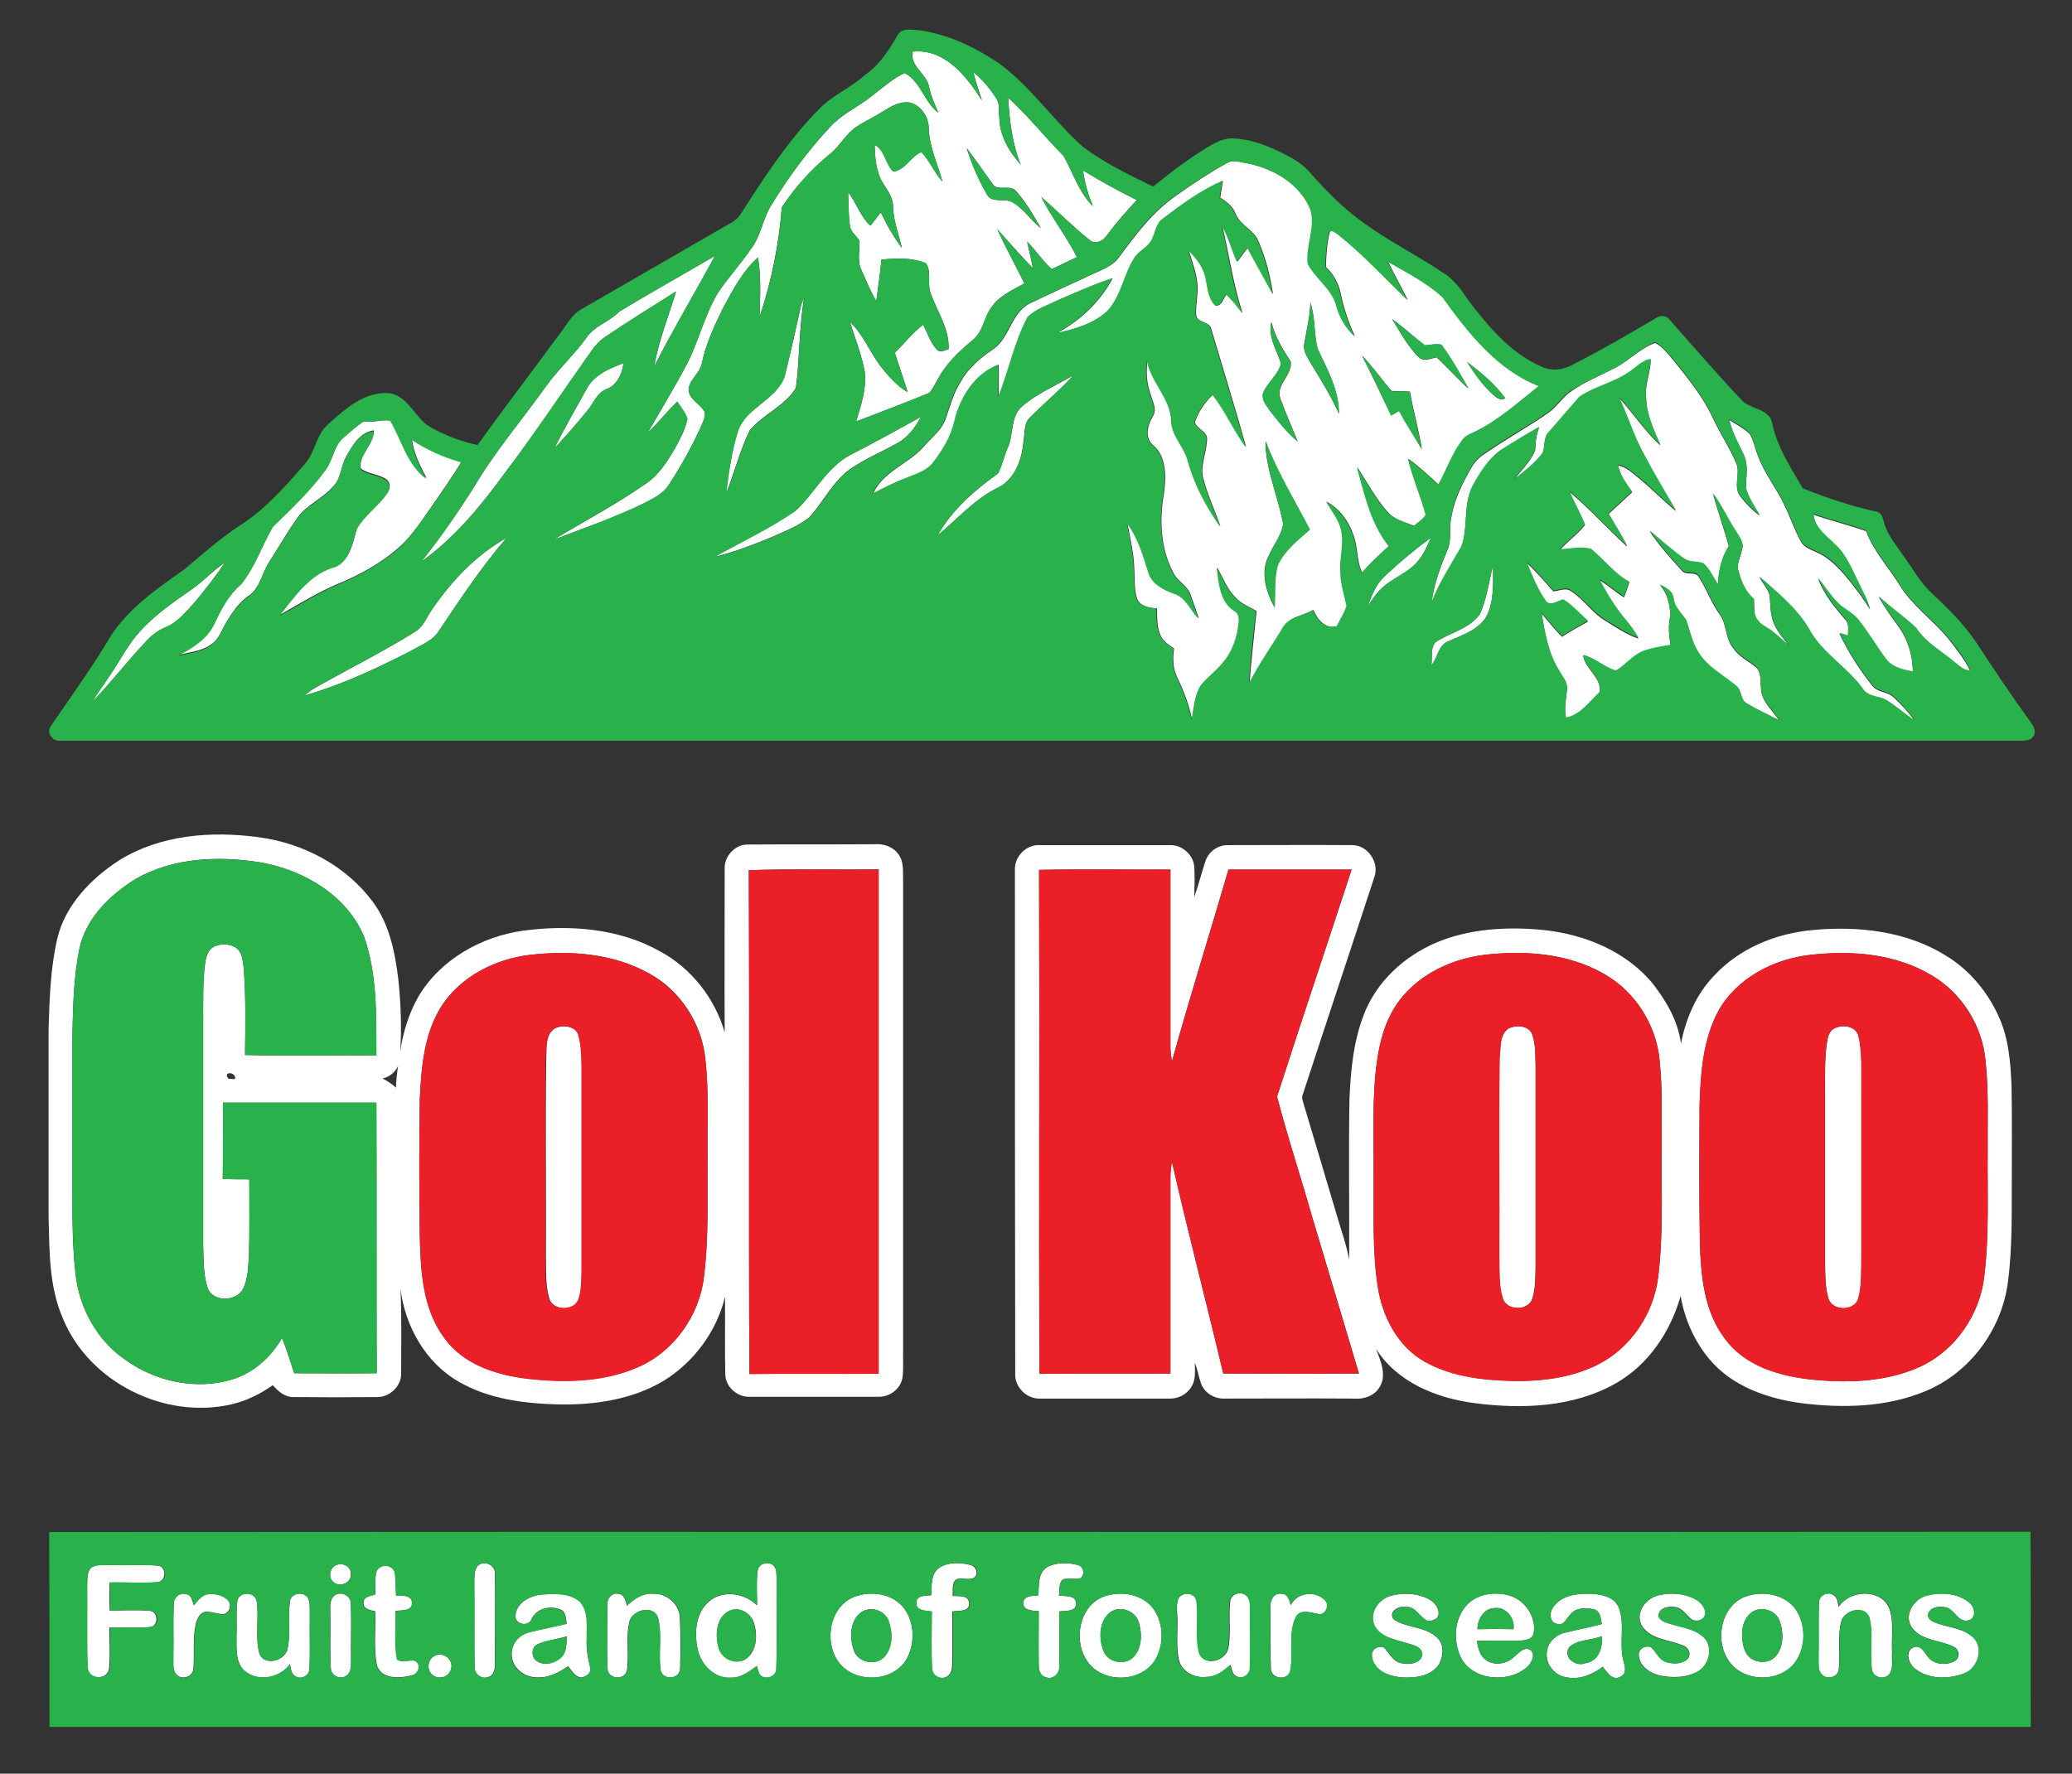 <svg xmlns="http://www.w3.org/2000/svg" xmlns:xlink="http://www.w3.org/1999/xlink" id="Layer_1" x="0px" y="0px" viewBox="0 0 678.2 580.7" style="enable-background:new 0 0 678.2 580.7;" xml:space="preserve"><rect x="0" y="0" width="678.2" height="580.7" fill="#333333" stroke="none"/><style type="text/css">	.st0{fill:#FFFFFF;}	.st1{fill:#EB1F27;}	.st2{fill:#29B14C;}</style><g id="_x23_ffffffff">	<path class="st0" d="M298.7,16.9c10.5-1.1,17.7,8.1,22.7,16c-0.9-3.1-2.1-6.1-2.8-9.3c3,2.4,5.4,5.4,7.5,8.6c1.3,1.9,0.7,4.3,1,6.4  c0.1,5.8,3.2,11.1,7,15.3c-2.8-6.9-3.7-14.5-4.1-21.9c6.5,5.9,11.9,12.8,18.1,19c3.1,5.5,5,11.9,9.6,16.5  c-1.5-3.7-2.7-7.6-3.2-11.7c5.7,3.5,11.6,6.7,17.6,9.7c-3.5,3.7-6.9,7.6-9.9,11.7c-1.1,1.6-3.8,3-5.5,1.4  c-5.6-4.4-10.5-9.5-15.9-14.1c3.5,6.8,8.3,12.9,11.7,19.7c-2.8,1.2-5.5,2.7-8.3,3.9c-3-2.7-5.2-6.2-8-9c0.6,2.9,1.3,5.7,1.9,8.7  c-4.1-4.1-7.8-8.5-11.7-12.8c2.7,6,6,11.8,8.9,17.8c-4,2.2-8.4,4.1-11,8.1c-2.3,3.3-2.6,7.8-5.9,10.4c-3.4,2.9-6.8,5.9-9.4,9.6  c-1.9,2.4-2.9,5.4-4.8,7.7c-7.9,3.3-16,6.3-24,9.4c1.6-5.2,3.4-10.5,2.9-16c-1-5.7-3.2-11.1-4.9-16.6c4.5,4.2,6.6,10.3,10.5,15.1  c2.4,3,5.1,5.9,8.4,7.9c-1.3-4.3-2.9-8.6-4.2-12.9c3.1-3,5.8-6.6,9.3-9.2c1.3,2.7,2.3,5.7,4.3,8c1.1,1.4,2.7,0.4,4,0  c0.3-6.8-3.9-12.5-6-18.6c-1-3.1,0.5-6.7-1.4-9.5c-4.5-1.9-9.7-1.7-14.6-1.2c-0.4,4.6-1.1,9.1-1.7,13.6c-1.9-3.3-3.3-6.8-4.9-10.3  c-1.4-3-0.4-6.3-0.6-9.5c-1-1.6-2.8-2.8-3.1-4.8c-0.5-3.7-0.5-7.4-0.6-11.1c2.7,3.5,4,8,7.3,11c1.1-1.4,2.3-2.9,3.4-4.4  c1.9,4.1,4.2,8.1,6.9,11.7c-1-4.5-2.8-8.9-2.9-13.7c0-2.8-1.8-5.1-3.2-7.4c-2.4-3.8-2.7-8.4-2.8-12.7c3.3,1.7,3.5,6.3,6.1,8.8  c3.9-0.5,5.7-5.1,9.2-6.4c2.7,2.8,4.2,6.7,6.9,9.7c-1.6-5.8-4.3-11.3-4.5-17.4c0-3.7-2.4-7.5-6.1-8.5c-3.3-0.6-6.4,1.3-9.1,3  c-2.8,1.8-5.8,3.2-8.6,5c-3.4,2.3-5.3,6.2-8.5,8.8c-6.1,5-11.5,10.9-15.8,17.5c-1,12.2-3.4,24.3-7.3,35.9c0.2-6.5,0.6-13-0.5-19.5  c-5,4.4-8.1,10.5-11.3,16.3c-2.9,5.9-5.8,12-7.1,18.5c-0.7,3.1-3.8,5-4.3,8.1c-0.2,3.5,3.7,4.9,5.2,7.6c0.5,1.5-0.4,3.1-1,4.5  c-3,6.7-6.6,13.2-10.6,19.3c-1.9,3.1-5.2,4.6-8.3,6.2c-9.5,4.7-19.6,8.1-29.5,11.9c10.3-6.2,20.9-11.8,30.7-18.7  c3.9-2.8,6.5-6.9,8.9-11c1.7-3.1,3.5-6.3,4.2-9.9c-0.7-2.1-2.2-3.8-3.3-5.6c-3.4,3.2-6.3,7-9.7,10.2c4.1-7.1,8.3-14.1,12.2-21.3  c4.3-7.8,6.1-16.7,10.7-24.4c3.3-5,7.5-9.5,10.9-14.5c3.4-4.4,3.9-10.3,7-14.9c5.4-8.8,11.6-17.2,18.7-24.8  c4-4.6,9.8-6.9,14.4-10.8c3.3-2.5,6.4-5.3,10.2-7.1c5.3,2.8,6.4,9.5,11,13c-1.1-2.8-2.5-5.5-3-8.5  C303.3,24.1,297.8,21.8,298.7,16.9 M316.4,48.5c1.7,5.2,3.8,10.3,6.6,15c1.4,3.2,5.6,1.3,8.2,2.6c3.8,2.1,6.1,6,9.5,8.6  c-2.4-4.2-4.8-8.4-8-12c-2-2.7-6.4,0.4-8-2.8C321.8,56.1,319.3,52.2,316.4,48.5z"></path>	<path class="st0" d="M401.6,53.4c2.1-1.3,4.6-0.2,6.9,0.1c8.6,1.8,17.2,6.8,20.6,15.2c1.7,5.8-1.6,11.8-0.9,17.7  c2.6,4.9,7.7,8.1,9.3,13.6c1,3.8,3,7.4,6,10.1c-2.1-4.5-3.7-9.3-4.7-14.2c-0.7-3.3-2.4-6.2-4.8-8.5c0.1-3.9,0.3-7.8,1.3-11.6  c1.1-0.5,1.9,0.5,2.8,1c8.2,6.5,15.2,14.2,22.7,21.4c-2.1-4.2-4.4-8.2-6.4-12.5c6.1,3.4,12.5,6.7,17.8,11.5  c8.4,11.7,17.8,23.8,31.6,29.2c-6.5,5.2-12.8,10.9-20.2,14.6c-1.7,1-3.9,1.5-5,3.3c-3.3,4.4-5,9.7-7.7,14.4c-3.2-3-6.4-6-9.9-8.5  c1.5,6.2,4.1,12.2,5.8,18.3c-0.9,1.6-2.6,2.5-3.9,3.7c-3-1.3-6.5-2-8.7-4.6c-3.9-4.4-6.7-9.7-9.9-14.6c2.5,8.9,4.6,18.3,10.4,25.8  c-3.1,2.7-6.1,5.6-8.8,8.7c-2-3.9-1.3-8.5-3-12.6c-1.5-4.4-4.5-8.4-8.7-10.7c1.8,3.2,4.2,6.1,5,9.7c0.9,4.5-0.7,9.1-0.3,13.6  c0.1,3.7,1.3,7.3,2,10.9c-0.8,2.3-2.1,4.4-3.2,6.6c-3.9,1.1-6.5-2.2-7.8-5.3c-3.2,1.9-7.6,2.1-9.7,5.5c-3.6,6.2-7.9,12.1-11.2,18.6  c0.6-8,1.5-15.9,2.3-23.8c-2.4-1.3-5.1-2.4-6.9-4.4c-2.8-2.8-4.1-6.5-6-9.8c0.7,5.1,1,11.5,6,14.4c1.3,0.7,1.3,2.4,1.2,3.7  c-0.5,4.8-2.1,9.5-5.3,13.2c-2.1,2.7-5.1,4.7-7.2,7.4c-2,3.3-2.2,7.4-2.9,11.1c-1-4.8-2.7-9.3-4.8-13.7c-1.5-3-1.6-6.4-1.1-9.6  c-1.6-1.1-3.4-2.2-4.3-4c-1.4-2.8-1.2-6-1.3-9.1c-2.4-0.2-5.5-0.6-6.5-3.2c-1-3-0.7-6.2-0.9-9.2c-0.1-5.3-1.3-10.4-2.3-15.5  c3.7,4.8,5.3,10.7,7.1,16.4c1.2,3.5,4.8,5.4,8.1,6.6c4,1.1,5.5,5.4,8.2,8.2c-0.8-2.5-1.7-5-2.6-7.5c-0.9-3.3-4.6-4.7-5.9-7.8  c-4.1-7.9-4.4-17.2-2.9-25.8c0.7-5.3,0.9-11.9-3.6-15.7c-2.9-2.5-1.7-6.5-0.1-9.3c1.6-2.4-0.1-5-0.7-7.4c-1.3-3.5-1.5-7.3-1-11  c1.2,7.3,7.9,12.5,7.9,20.1c0.3,4.8,4.2,8.2,5.4,12.7c2.1,7.8,5.9,15,10.6,21.6c-1.9-5.5-4.4-10.7-5.8-16.4  c-0.7-4.3,1.4-8.3,1.4-12.6c-0.3-2.4-3.4-3-4-5.2c1.2-3.4,3.3-6.5,5.9-9c4.2,5.4,7,11.7,10.9,17.2c-3.6-12.9-7.6-25.8-11.4-38.6  c-0.5-2.8-5-1.9-5-5c-0.1-3,0.6-6,0.5-9c-0.2-4.1-1.7-7.9-2.9-11.8c2.8,2.6,5.3,5.9,5.8,9.8c0.5,2.9,0.7,6.2,3.1,8.3  c2,0.1,2.4-2.5,3.5-3.7c1.9,1.9,3.6,3.9,5.2,6.1c-3-9.3-4.4-19.1-6.6-28.6c2.1,3.7,3.2,7.9,4.9,11.8c1.1-1.5,2.3-3,3.4-4.6  c2.7,5.1,5.6,10.1,8.3,15.2c-0.9-5.8-2.3-11.5-4.6-16.9c-1.4-4.1-6.1-5.5-7.7-9.5c-0.9-2.4-2.9-3.9-5-5.2c0.3-1.8,0.6-3.7,0.9-5.5  c-7,3-13.2,7.6-19.3,12.2c-2.3,1.4-2.6,4.3-3.6,6.5c-1,2.7-3.9,3.8-5.6,6c-3.8,5.6-4.4,13-9.3,18c-4.5,4.1-10.6,5.9-16.4,7.1  c7.6-4.1,14-10.2,18.1-17.9c-6.1,2-12,4.7-17.9,7.2c-3.3,1.7-7.1,2.8-9.8,5.5c-4.5,8.2-6.1,17.6-9.6,26.1c0-3.5,0.1-7,0-10.5  c-7.8,3-12.6,10.8-14.4,18.6c-1.1,5-3.9,9.4-7,13.5c-2.1,2.7-5.5,3.7-8.5,4.9c-3.9,1.4-7.6,3.3-11.2,5.2  c3.2-7.2,11.4-9.6,16.4-15.2c2.5-3,6-5.4,7.3-9.2c1.5-4.1,2.5-8.4,4.9-12.1c2.5-4.6,6.6-8,10.9-10.9c5.3-3.8,5.8-12,11.9-14.9  c7.8-3.8,15.7-7.3,23.6-11c1.9-0.9,3.9-2,5.2-3.7c5.6-7.6,11.3-15.3,19.2-20.7C390.4,60.2,395.8,56.6,401.6,53.4 M428.9,99.1  c-0.1,4.6-1.3,9-2,13.5c-0.5,2.3,1,4.2,2,6.1c3.3,5.5,6.8,10.9,9.3,16.7c0.1-7.6-3.7-14.4-6.9-21.1  C430,109.4,430.6,104.1,428.9,99.1 M455.7,104.5c2.6,4.3,5,8.7,8.5,12.3c1.6,1.8,4.1,0.6,6,0.2c3.6,3.3,6.8,7,10.5,10.3  c-2.8-4.9-5.5-9.9-8.9-14.4c-1.8-0.5-3.6,0.1-5.4,0.2C462.7,110.3,459.4,107.1,455.7,104.5 M419.3,119c-0.9,3.8-4.7,6.3-5.9,10  c-0.4,2.1,1.2,3.8,2.3,5.5c2.8,3.6,5.6,7.2,9.1,10.1c-1.9-4.7-4-9.4-5.7-14.1c-1.7-4.4,4-7.7,3.4-12.1c-2.6-4-5.2-8.2-6.3-12.9  C414.9,110.3,417.9,114.6,419.3,119 M445.8,116.4c3.3,6.5,6.4,13.1,9.6,19.6c0.9-0.5,1.7-1,2.6-1.5c2.3,4.2,4.9,8.3,7.4,12.5  c-1-6.3-2.8-12.5-3.9-18.8c-2-0.1-4-0.2-6-0.2C452.2,124.3,449.4,120.1,445.8,116.4 M480.2,118.5c2.5,3.9,5.2,7.8,8.7,10.9  c1,0.9,2.4,1.9,3.8,1C489.2,125.6,484.7,121.9,480.2,118.5 M420,171.6c-0.6,3.8-3.2,6.8-4.7,10.3c-2.9,5.4-0.9,11.9,1.9,17  c0.2-4.6-0.3-9.4,1-13.9c2.2-4.8,6.5-8.2,10.5-11.6c-5-9.6-10.7-18.8-14.5-29C414.2,153.8,418.4,162.5,420,171.6z"></path>	<path class="st0" d="M202.6,102.1c10.3-6.3,20.9-12.2,31.4-18.3c-6.5,12.1-13.6,23.9-19.9,36.2c1.5-8.4,4.7-16.4,7.2-24.6  c-7.8,4.9-15.6,9.8-23.2,14.9c-1.8,1.2-3.3,2.8-4.5,4.6c-9.5,13.4-18.6,27.2-28.6,40.3c-7.8,10.7-16.3,21-27.1,28.7  c6.1-7.7,11.8-15.9,17.1-24.2c6.8-11.6,15.6-21.9,23.4-32.8c4.1-5.8,9.4-10.6,13.6-16.4C194.5,106.7,199.4,105.4,202.6,102.1z"></path>	<path class="st0" d="M262.2,100c0.2-0.9,0.7-1.7,1-2.5c-1.7,9.7-1.4,19.7-2.7,29.5c-3.6,6-10.8,8.6-15.1,13.9  c-3.3,6.7-5,13.9-7.8,20.8c0.9-6.9,1.8-13.8,3.9-20.5c2.6-7.9,12.6-10.1,15.3-18C258.8,115.5,260.5,107.7,262.2,100z"></path>	<path class="st0" d="M529.1,120.2c4.4-2.4,7.9-6.2,12.6-7.9c2.5,1.1,4.1,3.5,5.9,5.5c4.9,6.1,9.9,12.2,13.2,19.4  c2.3,4.9,5.4,9.5,7.5,14.5c1.5,3.5-1.2,7.8,1.4,10.9c1.8,2.4,3.9,4.5,6.3,6.3c-1.6-2.9-3.6-5.6-4.5-8.9c-0.1-3.7,1-7.6-0.8-11.1  c-1.8-3.7-3.8-7.3-4.7-11.4c2.3,1.5,4.9,2.7,6.8,4.7c1.3,2.3,1.7,4.9,2.7,7.3c2.1,5.7,6.1,10.5,8.6,16c1.9,3.8,3.2,7.9,5.3,11.7  c1.1,2.2,3.6,2.8,5.6,3.8c4.5,2.1,7.8,6,10.8,9.7c2.2,2.9,4.5,5.7,6.3,9c-0.8-3.3-2.6-6.2-4-9.3c-2.1-4.1-3.8-8.6-7.3-11.8  c-2.9-2.9-6.9-5.6-7.2-10.1c5.7,2,11.6,3.4,17.2,5.4c2.5,6.7,7.5,12,11.2,18c4.1,6.6,10.7,11.1,15.6,17.1c2.7,3.4,5.4,6.8,7.3,10.7  c-2.2,0.2-3.6-1.7-5.3-2.8c-4.2-3.6-9.3-6.3-12.4-11.1c-3.9-3.6-8.4-6.6-12.3-10.4c1.8,3.2,3.9,6.2,6.1,9.2  c3.4,4.4,5.1,10,5.1,15.5c-3.2-0.6-6.9-1.4-8.9-4.3c-3.1-4.2-5.7-8.8-9-12.8c-1.7-2.3-4.5-3.4-6.5-5.3c-2.6-2.5-4.5-5.5-6.6-8.3  c1.8,5.1,5.3,9.3,8.8,13.4c1.5,1.4,0.9,3.6,1,5.5c-0.9-0.3-1.9-0.5-2.8-0.8c2.8,5.9,6.4,11.5,10.4,16.6c1.7,2.7,5.3,2.2,7.4,4.3  c2.5,2.3,4.9,4.9,6.8,7.7c-3.1-2-5.9-4.6-9-6.5c-2.5-1.5-6.2-1.1-7.9-3.8c-5.3-7.3-13.8-11.9-17.9-20.1c-4.1-6.6-10.3-11.5-16-16.7  c1,1.9,2.5,3.5,3.2,5.5c0.5,3,0.2,6.2,1.3,9.1c1.1,3,3.4,5.5,5.3,8c-2-1.5-3.7-3.3-5.7-4.8c-1.6-1.2-3.6-1.9-4.7-3.6  c-1.5-2-1-4.6-1.2-6.9c-2.8-2.3-4.2-5.9-5.1-9.3c-0.7-2.4,0.8-4.7,1.2-7.1c0.8-2.2-1-4-2-5.8c-2.6-4-4.5-8.5-7.5-12.3  c1.6,5.7,3.6,11.4,5.2,17.1c-2.5,3.8-3.4,8.2-3.6,12.6c-1.5-2.3-2.6-5-4.7-6.8c-2.1-0.9-4.7-0.2-6.5-1.7c-3.9-2.8-7.5-6-11.2-9.1  c3.1,4.5,6.7,8.7,10.4,12.7c1.3,2.1,4.5,0.2,5.7,2.3c2.6,3.9,4.1,8.5,6.9,12.3c2.4,3.3,1.7,7.8,4.4,11c1.8,2.8,4.9,4.2,7.4,6.2  c1.9,1.7,1.4,4.5,1.7,6.8c0,4.5,3.9,7.4,6.1,10.9c-3.7-1.7-7.4-3.4-10.8-5.6c-2.1-1.2-1.4-4.3-3.4-5.7c-4.2-3.6-9.5-6.2-12.4-11.1  c-2.1-3.2-2.7-7-4-10.5c-1.5-2.3-3.9-4.2-4.1-7.1c-0.2-2.4-2.6-3.5-4.5-4.5c2.6,2.7,3.2,6.4,3.5,9.9c-0.9,3.3-0.5,6.6,0,9.9  c-3.2,0.5-6.5,0.9-9.5,2.2c-3.2,1.4-5.3,4.5-8.4,6.2c-3.8-1.2-6.7-4.2-10.7-5.1c0.7,4.5,6.5,7.5,5.3,12.2  c-3.3,3.1-6.2,7.4-10.9,8.3c-0.7-3.1,0-6.1,0.3-9.2c0.4-2.3-1.4-4.1-2.4-6c-3.7-5.7-4.8-12.5-5.9-19.1c2.2,2.5,4.3,5.3,6.7,7.6  c2.7-1.8,5.6-3.4,8.5-5c-2.7-2.4-5-5.2-8.1-7c-1.9,0.4-4.5,2.5-5.9,0.2c-2.6-3.8-4.3-8.1-6-12.3c3.1,2.8,5.8,6,8.6,9.2  c2-0.1,4.2-1.4,6,0.1c4.2,2.7,6.9,7.2,11.3,9.7c3.4,2.1,6.8,4.4,10.6,5.7c-1.2-2.1-2.6-4.1-4.2-6c-3.4-4-6.1-8.6-8.6-13.2  c2.8,1.7,5.3,4,8.1,5.7c0.6-1.6,1.2-3.3,1.7-4.9c-4.9-2.6-8.3-7.2-12.5-10.7c-3.3-1-6.8,0.1-10.2,0.1c2.5-2.9,5.9-5.2,8.2-8.2  c-1.5-3.7-3.5-7.2-5.1-10.9c6.6,5.6,12.5,12.1,18.9,18c-1.8-3.7-4.1-7.2-6.1-10.7c2.6-2.4,5.2-4.7,7.7-7.1  c-1.9-2.8-3.9-5.5-4.6-8.8c2.9,0.5,4.9,2.7,7.1,4.4c4.1,3.4,7.8,7.2,11.9,10.6c-4.3-7.5-8.9-14.9-12.6-22.6  c-2.1-4.8-3.9-9.7-6-14.5c4.6,5.1,8.4,10.9,13.5,15.6c-2.2-5-4.6-10-4.7-15.6c-0.5-4.3,1.5-8.3,1.5-12.5c-3,0.5-5,3.1-7.5,4.5  c-4.9,3.3-10.9,4.4-15.8,7.8c-3.4,3.8-6.7,7.8-10.1,11.6c-1.9,1.9-1,4.8-2.1,7c-2.5,3.4-5.9,6-9.3,8.5c2.4-3.2,5.5-6,7-9.8  c0.1-2.5,0.3-5.1,1.3-7.4c-3.9,2.2-7.7,4.5-11.5,6.9c-4.7,2.8-7.7,7.7-10.3,12.4c-3.2,6.1-1.3,13.5-3.7,19.9  c-3.4,6-7.1,11.7-9.7,18.1c0.7-6,2.9-11.7,5.2-17.3c1.5-3.5,0.4-7.3,1.3-10.9c1-5.8,3.7-11.1,6.6-16.1c1-1.7,2.4-3.2,4.1-4.3  c6.6-4.6,13.7-8.5,20.4-13.1c2.9-1.9,4.8-4.9,7.4-7C518.5,125,524,122.9,529.1,120.2z"></path>	<path class="st0" d="M191.8,127.7c2.3-4.8,7.5-7.1,12.3-8.8c-0.5,3.5-2.1,7.2-5.6,8.5c-3.2,1.2-4.2,4.7-6.3,7.1  c-3.4,4.3-7.1,8.4-10.8,12.4C184.6,140.4,188.3,134.1,191.8,127.7z"></path>	<path class="st0" d="M334.6,133c5-4.3,11.2-6.8,16.8-10.2c-4.4,4.9-9.5,9.1-14.2,13.8c-2.2,2-1.7,5.3-2.2,7.9  c-0.5,5.8-2.7,12.3-8.2,15.1c-7.7,3.7-13.4,10.3-19.9,15.7c4.7-8.4,12.1-14.8,19.8-20.3c1.3-2.8,2-5.8,3.2-8.6  C331.9,141.9,330.7,136.3,334.6,133z"></path>	<path class="st0" d="M278.2,149c7.9-4,15.6-8.3,23.3-12.6c-1.9,3.5-4.4,6.9-8,8.8c-5.1,2.8-10.5,5.1-15.3,8.4  c-5.6,4.1-8.7,10.6-13.2,15.7c-3.9,3.1-8.6,4.8-13,6.8c-5.9,2.4-11.9,4.7-18.1,6.2c8.9-5,18.1-9.3,26.5-15.1  C266.6,161.5,270.5,153.2,278.2,149z"></path>	<path class="st0" d="M119,138c3,0.4,5.9-0.6,8.8-0.5c3.8,6.4,5.4,14.4,11.8,19c-2.1-4-4.2-8.2-4.8-12.8c5,3.3,10.5,5.8,16.3,7.4  c-3.4,5.6-7.2,10.9-10.9,16.3c-3.1,4.4-6.1,8.9-10.3,12.4c-5.7,4.9-12.4,8.5-19.4,11.4c-6.6,2.8-12.7,6.6-18.9,10.1  c4.8-6,9.6-13.1,17.2-15.6c5.5-1.3,6.7-7.9,8-12.6c2.5-4.6,7.1-7.5,10-11.8c1.1-1.4,1-3.5-0.5-4.5c-2.5-1.6-5.8-1.6-8.2-3.4  c-0.8-4.6,4.3-7.8,4.3-12.5c-4.6,0.6-7.1,5-9.1,8.6c-1.8,3.2-1.6,7.3-4.4,9.9c-3.4,3.9-8.6,5.9-11.6,10.2  c-3.3,4.6-6.1,9.6-9.2,14.4c-2.4,3.7-3,8.7-6.9,11.2c-3,2.1-5.1,5.2-7,8.3c-1.6,2.6-2.5,5.8-5.1,7.5c-3.1,2.2-7,2.5-10.6,3.4  c4.6-2.5,9.6-5.5,11.8-10.5c2.2-4.7,4.7-9.4,8.7-12.8c4.5-5.6,6.8-12.6,10.3-18.7c6.1-6,12.3-11.9,17.4-18.8  c2.4-3.3,2.6-7.8,5.8-10.5C114.5,141.5,116.6,139.5,119,138z"></path>	<path class="st0" d="M141.3,199.7c6.4-9.4,14.5-18,24.5-23.6c-8.2,9.5-15.1,20-22.1,30.4c-2,3.3-5.8,4.6-9,6.5  c-11.3,5.8-22.8,11.2-35,14.7c2.1-2,4.8-3.2,7.2-4.6c9.7-5.4,19.6-10.4,29-16.3C138.6,205.2,139.6,202.1,141.3,199.7z"></path>	<path class="st0" d="M453,188.9c4.8-4.6,10-8.9,15.4-12.9c-1.5,3.4-3.1,7.1-6.1,9.6c-3.1,2.7-7.1,4.2-10.1,7.1  c-1.8,1.7-3.2,3.8-4.6,5.9C449,195.1,450.2,191.5,453,188.9z"></path>	<path class="st0" d="M63.1,192.7c3.7-2.6,6.7-6,10.5-8.5c-3,4.5-6.3,8.7-9.8,12.9c-2.9,3.2-5.7,6.8-9.9,8.4c-2.4,1-4.5,2.7-6.2,4.6  c-6,6.4-11.3,13.3-17.4,19.6c1.8-3.2,4-6,6-9.1c3.2-4.7,5.8-9.9,9.7-14.1C51,201,57.1,196.9,63.1,192.7z"></path>	<path class="st0" d="M484.3,201.2c2.4-5.1,3-10.7,4.4-16.1c0,5.3,0.4,11-1.8,16c-2.4,5.1-8.2,6.7-12.9,8.9  c-3.3,1.2-3.3,5.4-5.5,7.8c0.4-2.5-0.4-5.5,1.3-7.5C474.5,207.1,480.8,206,484.3,201.2z"></path>	<path class="st0" d="M38.8,281.8c13.5-8.5,30.3-9.8,45.8-7.7c14.5,1.9,28.5,9.2,37.3,21c5.6,7.4,7.4,16.7,8.5,25.7  c0.8,7.8,1.1,15.7,0.6,23.5c0.9-6.3,2.8-12.5,6-18.1c7.2-12.1,20.6-19.6,34.3-21.5c15-2,31.2-0.8,44.6,6.7  c10.3,5.5,18.1,15.4,21.3,26.6c-0.1-17.8,0-35.6,0-53.5c-0.2-4.1,3.3-8,7.5-8c13.9-0.1,27.8,0,41.7-0.1c2.8-0.2,5.9,0.8,7.6,3.2  c1.9,2.4,1.5,5.6,1.6,8.4c0,51.3,0,102.6,0,153.9c-0.1,3,0.2,6.1-0.2,9.1c-0.6,3.8-4.3,6.5-8.1,6.3c-13.9,0-27.8,0-41.6,0  c-4.2,0.3-8.2-3.1-8.3-7.3c-0.2-8.5,0-16.9-0.1-25.4c-2.7,11.3-10.2,21.4-20.1,27.5c-10.4,6.2-22.9,8-34.8,7.7  c-11.1-0.3-22.5-1.8-32.2-7.4c-10.9-6.2-17.6-18.2-19.1-30.4c0.4,9.3,0.2,18.7,0.2,28c-0.1,4-3.8,7.4-7.8,7.4  c-9,0.1-18.1,0.1-27.1,0c-3,0.2-5.3-1.8-7.1-3.9c-4.1,2.9-8.7,5.2-13.6,6.3c-21.8,5-46.5-7.2-55.1-28.1  c-4.6-10.5-4.4-22.2-4.7-33.3v-61.3c0.3-10.1,0.6-20.2,2.9-30C21.4,296.4,29.6,287.8,38.8,281.8 M44.2,287.9  c-8.3,5.2-16.1,12.8-18.2,22.7c-1.9,9.3-2.1,18.9-2.3,28.4c0,15.4,0,30.8,0,46.2c0,10.5-0.2,21.1,1,31.6  c1.1,11.1,6.9,21.9,16.2,28.3c9.9,7.2,23.1,10.1,34.9,6.6c7.1-2.1,12.8-7.3,16.5-13.6c1.6,3.7,2.7,7.7,4,11.5c9,0,18,0.1,27,0  c-0.1-29.5,0-59.1-0.1-88.6c-16.7,0-33.5,0-50.2,0c-0.1,8.3,0.1,16.7-0.1,25c2.9,0.1,5.8,0.1,8.7,0.1c0,8.3,0.1,16.7-0.1,25.1  c-0.3,3.6-0.3,7.4-1.9,10.7c-2.2,4.4-10.1,4.5-11.7-0.4c-1.4-4.4-1.2-9.1-1.4-13.6c0-24.8,0-49.5,0-74.3c0-5.7-0.1-11.5,0.5-17.1  c0.3-2.4,0.7-5.2,2.9-6.5c2.2-1.1,5.1-1.1,7.2,0.2c2.3,1.5,2.4,4.6,2.7,7.1c0.7,9.3,0.5,18.7,0.4,28.1c14.3,0.4,28.6,0.1,43,0.1  c-0.1-13.1,0.3-26.6-4.1-39c-5.7-13.4-19.7-21.6-33.6-24.1C71.7,280.1,56.6,280.7,44.2,287.9 M245.1,284.9  c0.3,55-0.1,110,0.2,164.9c14.1-0.1,28.2,0,42.3-0.1c0-55,0-110,0-165.1C273.4,284.8,259.2,284.4,245.1,284.9 M173.7,312.6  c-11.4,1.3-22.8,7-29.2,16.8c-5.7,9.1-6.6,20.1-7.1,30.5c-0.2,14.8-0.2,29.5,0,44.3c0.3,11.6,0.9,24.3,8.1,33.9  c6.1,8.5,16.7,12,26.7,13.2c12.1,1.4,24.9,1.3,36.3-3.6c11.9-5,20.4-16.9,21.9-29.6c1.7-13.4,1-26.8,1.2-40.3  c-0.1-10.3,0.4-20.6-0.7-30.9c-1.1-11.6-8.1-22.6-18.4-28.2C200.8,312.2,186.8,311.1,173.7,312.6 M125.2,353.1  c1.6,0.8,3.1,1.8,4.4,3c0.1-2.4,0.3-4.8,0.7-7.1C129.3,351.1,127.5,352.6,125.2,353.1 M74.8,353.2c0.5,0,1.6,0.1,2.1,0.1  C77.6,350.9,72.6,350.6,74.8,353.2z"></path>	<path class="st0" d="M332.2,284.8c-0.2-4.5,3.9-8.5,8.4-8.1c14.2,0,28.4,0,42.6,0c3.9,0,7.5,3.3,7.7,7.2c0.2,3.2,0.1,6.5,0,9.8  c1.4-3.9,2.4-8,3.7-11.9c1.1-3.1,4.2-5.2,7.4-5.1c13.6,0,27.3-0.1,40.9,0c5,0.2,8.7,5.9,6.9,10.6c-7.7,23.6-15.6,47.2-23.3,70.8  c-0.7,1.3,0.1,2.7,0.4,4c3.6,11.9,7.1,23.9,10.7,35.9c1.4,4.8,3.1,9.5,4,14.4c0.1-17.5-0.2-35,0.1-52.4c0.4-10,1.4-20.2,5.4-29.5  c4.7-10.7,14.4-18.8,25.3-22.8c10.5-3.8,21.9-4.3,32.9-3.2c13.4,1.4,27.1,7,35.8,17.7c4.4,5.7,8.2,12.2,9.1,19.5  c1.6-8.2,5-16.2,10.8-22.2c8.3-9,20.2-13.9,32.3-15c14.8-1.4,30.6,0.3,43.5,8.3c8,4.8,14.2,12.4,17.8,20.9  c2.9,6.8,3.5,14.3,3.8,21.7c0.2,9.6,0.1,19.3,0.1,29c-0.1,11.8,0.3,23.7-1.3,35.5c-2,15.4-12.4,29.5-26.8,35.5  c-12.8,5.4-27.2,5.7-40.8,4c-11.1-1.5-22.6-5.5-30-14.3c-5-5.9-8.2-13.2-9.5-20.8c-3.3,11.7-10.5,22.5-21.2,28.6  c-13.9,7.9-30.7,8.5-46.2,6.5c-12.4-1.6-25.4-6.8-32.3-17.8c1.5,4,3.7,8.8,1,12.8c-1.8,2.8-5.3,3.8-8.4,3.5  c-14.2-0.1-28.4,0-42.6,0c-3.3,0-6.5-2.2-7.4-5.3c-0.7-2.1-1.1-4.4-1.9-6.5c0,2.8,0.4,5.8-1.3,8.2c-1.6,2.5-4.6,3.8-7.5,3.6  c-13.9,0-27.8,0-41.6,0c-4.5,0.3-8.7-3.7-8.4-8.3C332.2,394.6,332.2,339.7,332.2,284.8 M340.1,284.8c0.2,55-0.1,110,0.1,165  c14.3-0.1,28.6,0,42.9-0.1c0-21.5,0-43.1,0-64.6c0-1.6,0.2-3.2,0.5-4.7c5.3,23.2,11.3,46.1,16.8,69.3c14.8,0,29.6,0.1,44.4,0  c-5.2-17.5-10.4-35.1-15.7-52.6c-3.6-12.7-7.8-25.3-11.1-38.1c8-24.8,16.3-49.5,24.4-74.3c-13.4,0-26.8,0-40.3,0  c-6.1,20.9-12.7,41.8-18.5,62.8c-0.3-1.6-0.5-3.2-0.5-4.8c0-19.3,0-38.7,0-58C368.8,284.8,354.5,284.5,340.1,284.8 M486,312.6  c-10.6,1.3-21,6.1-27.7,14.6c-5.6,7.2-7.3,16.5-8.2,25.4c-0.9,11.1-0.4,22.3-0.5,33.4c0.1,11.8-0.4,23.7,1.4,35.4  c1.5,9.7,6.6,19.5,15.4,24.4c9.3,5.2,20.3,6.2,30.8,6.3c8.8,0,17.7-1.3,25.6-5.3c11.1-5.5,18.6-17,20-29.2  c1.6-13.2,1-26.5,1.1-39.7c-0.1-10.3,0.4-20.6-0.7-30.9c-1.1-11.6-8.2-22.6-18.4-28.3C513.1,312.1,499.1,311.1,486,312.6   M592.8,312.6c-12.1,1.3-24.2,7.5-30.3,18.3c-5.1,9.4-5.8,20.3-6.2,30.8c-0.1,15-0.2,30.1,0.1,45.1c0.3,10.8,1.3,22.5,8.2,31.5  c6.2,8.5,16.9,11.9,26.9,13.2c12.3,1.4,25.4,1.2,36.9-4c11.6-5.3,19.7-17.1,21.1-29.8c1.6-13.2,1-26.5,1.1-39.7  c-0.1-10.2,0.4-20.5-0.7-30.7c-1-11.4-7.7-22.2-17.7-28C620.4,312.2,606.1,311.1,592.8,312.6z"></path>	<path class="st0" d="M181.6,336.7c2.6-1.3,7-0.8,7.9,2.5c0.9,3.5,0.9,7.2,1,10.8c0,22,0,44.1,0,66.1c-0.1,3-0.1,6.1-0.9,9  c-1.2,4.3-8.6,4.3-9.8,0c-1.3-4.4-1-9-1.1-13.5c0.1-21.7-0.2-43.5,0.1-65.2C179,343.1,178.4,338.7,181.6,336.7z"></path>	<path class="st0" d="M493.8,336.7c2.5-1.2,6.3-1,7.6,1.7c1.3,3.4,1.1,7.1,1.2,10.6c0,22,0,44,0,66c-0.1,3.3,0,6.7-1,10  c-1.2,4.3-8.6,4.3-9.8,0c-1.3-4.4-1-9-1.1-13.5c0.1-21.7-0.2-43.5,0.1-65.2C491.3,343.1,490.7,338.7,493.8,336.7z"></path>	<path class="st0" d="M600.6,336.6c2.6-1.2,6.7-0.7,7.7,2.4c1.4,5.6,0.9,11.5,1,17.3c0,18.4,0,36.8,0,55.2c-0.1,4.5,0.2,9.2-1,13.6  c-1.2,4.3-8.5,4.3-9.8,0c-1.1-3.5-1-7.3-1.1-11c0-19,0-37.9,0-56.9c0-5.5-0.2-11,0.7-16.4C598.3,339.1,599,337.3,600.6,336.6z"></path>	<path class="st0" d="M110.1,512.4c2.2-1,5.1,0.7,4.7,3.2c0.1,2.8-3.7,4.1-5.7,2.4C107.3,516.5,107.9,513.2,110.1,512.4z"></path>	<path class="st0" d="M157,512.2c2.3-1.3,5.3,0.7,5,3.3c0.1,9.7,0,19.4,0,29.1c0.1,1.8-0.4,4.1-2.4,4.5c-2.3,0.8-4.5-1.3-4.3-3.5  c-0.1-9.4,0-18.8-0.1-28.2C155.4,515.6,155.2,513.2,157,512.2z"></path>	<path class="st0" d="M248,514.2c0.3-2.4,3.6-3.2,5.2-1.6c1.2,1.2,0.9,3.2,1,4.8c-0.1,9.6,0.2,19.3-0.1,28.9  c0.1,2.9-4.2,4.1-5.6,1.7c-0.2-0.6-0.6-1.9-0.8-2.5c-2.5,1.8-5.1,3.9-8.4,3.8c-5.4,0.4-9.8-4.2-10.9-9.2  c-1.3-5.6-0.7-12.8,4.5-16.4c4.6-3.1,11-1.9,14.9,1.9C247.8,521.7,247.5,517.9,248,514.2 M238.5,527.5c-4.2,2.3-4.5,8-3.2,12.1  c1,3.6,5.7,5.7,8.9,3.5c3.5-2.5,3.8-7.6,2.7-11.4C246,528.2,241.9,525.7,238.5,527.5z"></path>	<path class="st0" d="M307.5,513.2c3-1.8,6.9-1.7,10.2-0.8c1.6,0.4,2.4,2.2,1.7,3.6c-1.6,1.9-4.4,0.2-6.4,1.1  c-1.6,1.2-1,3.6-1.2,5.4c1.9,0.2,5.1-0.4,5.4,2.2c0.3,3.2-3.5,2.5-5.5,2.9c0,5.4,0,10.8,0,16.1c-0.1,1.7,0.1,3.9-1.5,5  c-1.9,1.5-5.1,0.2-5.2-2.3c-0.3-6.2-0.1-12.5-0.1-18.8c-1.9-0.3-5.3-0.1-5.1-2.9c0.1-2.5,3.2-2.2,4.9-2.4  C305,519.2,304.6,515.2,307.5,513.2z"></path>	<path class="st0" d="M342.7,513.1c3-1.6,6.8-1.6,10.1-0.7c2.1,0.4,2.5,3.8,0.4,4.5c-1.7,0.1-3.4-0.2-5,0.1c-1.9,1-1.2,3.6-1.6,5.4  c1.8,0.3,5.4-0.3,5.6,2.4c0.3,3-3.6,2.5-5.5,2.8c0,6,0.1,12,0,18c0.2,2.2-1.9,4.4-4.2,3.6c-1.7-0.3-2.5-2.1-2.5-3.7  c-0.1-6,0-12,0-18c-2-0.2-5.2-0.1-5.1-2.9c0.4-2.4,3.2-2,5-2.3C340.1,519.1,339.7,515,342.7,513.1z"></path>	<path class="st0" d="M29.8,513.3c1.6-1.2,3.8-0.8,5.7-0.9c5.4,0.2,10.9-0.2,16.3,0.2c2.8,0.5,2.6,5-0.2,5.4  c-5.2,0.4-10.4,0-15.7,0.1c-0.1,3.1-0.1,6.1,0,9.2c4.4,0,8.8-0.3,13.2,0.1c2.8,0.3,2.8,5.1,0,5.3c-4.4,0.4-8.8,0-13.3,0.2  c0,4.4,0.3,8.9-0.1,13.3c-0.4,4-6.9,3.8-7.1-0.2c-0.4-8.9,0-17.9-0.2-26.8C28.7,517.2,28.3,514.9,29.8,513.3z"></path>	<path class="st0" d="M123.2,514.6c1-2.8,5.5-2.5,6.1,0.4c0.4,2.5,0.2,5,0.4,7.4c1.9,0,5.1-0.4,5.2,2.3c0.1,2.9-3.5,2.4-5.4,2.7  c0.2,5.3-0.5,10.7,0.5,15.9c1.7,1.2,3.9,0,5.9,0.4c2.2,1.2,1.1,4.4-1.1,4.8c-3.8,1-9.9,1.4-11.4-3.2c-1.2-5.9-0.3-11.9-0.6-17.8  c-1.6-0.3-4.1-0.7-3.8-2.9c0.1-2,2.4-2.1,3.9-2.6C122.9,519.6,122.6,517.1,123.2,514.6z"></path>	<path class="st0" d="M56.9,525c0-2.1,2-3.7,4-3.1c1.8,0.2,2,2.2,2.5,3.6c1.3-1.4,2.6-3.4,4.7-3.6c2.4-0.3,5.2,0.4,6.7,2.3  c1.2,1.6,0,4.4-2.1,4.3c-1.8-0.2-3.6-0.9-5.4-0.8c-1.9,0.3-2.8,2.3-3.2,3.9c-1.1,4.8-0.4,9.8-0.8,14.7c-0.1,2.6-3.6,3.8-5.4,2.1  c-1.6-1.5-1.1-3.8-1.2-5.8C56.9,536.8,56.6,530.9,56.9,525z"></path>	<path class="st0" d="M77.7,524c0.7-3,5.7-2.9,6.3,0.1c0.9,5.7-0.6,11.7,0.9,17.3c1.7,4.2,8.2,2.4,9.2-1.4  c1.1-5.3,0.1-10.7,0.8-15.9c0.6-2.8,5.1-3.2,6.1-0.5c0.6,1.8,0.3,3.7,0.4,5.6c-0.1,5.7,0.1,11.4-0.1,17.1c0,2.1-2.3,3.6-4.2,2.7  c-1.8-0.6-1.9-2.7-2.2-4.2c-3.3,4.8-11,6.1-15.3,1.8c-2.7-3-2.1-7.4-2.2-11.1C77.6,531.7,77.2,527.8,77.7,524z"></path>	<path class="st0" d="M109.9,522.1c1.9-1.1,4.7,0.3,4.9,2.5c0.3,6,0,12,0.1,18.1c-0.1,2,0.4,4.7-1.6,6c-2,1.3-4.9-0.1-5-2.4  c-0.4-6,0-12-0.2-18.1C108.1,526.2,107.7,523.3,109.9,522.1z"></path>	<path class="st0" d="M168.7,529.2c0.1-4.5,5-6.9,8.9-7.2c4.1-0.3,8.9-0.5,12.2,2.3c3,3.2,2.3,8.1,2.3,12.1  c-0.3,3.4,0.4,6.7,1.2,9.9c0.2,1.6-1.6,2.7-3,2.9c-2.1-0.1-3.1-2.3-4.4-3.7c-3.2,2.3-6.9,4.1-10.9,3.6c-3.8-0.2-7.5-3.4-7.5-7.4  c-0.2-3.4,2.4-6.5,5.7-7.3c4.1-1.1,8.2-1.8,12.3-2.8c-0.3-1.5-0.2-3.3-1.5-4.4c-3.4-1.7-8.1-0.9-9.9,2.7  C173.2,532.7,168.8,532,168.7,529.2 M176,538.3c-2.2,1-2.2,4.3-0.3,5.5c2.5,1.7,6.1,0.7,8.1-1.3c1.8-1.8,1.5-4.5,1.8-6.8  C182.5,536.7,179.1,537,176,538.3z"></path>	<path class="st0" d="M198.8,525.4c-0.2-1.9,1.4-4,3.4-3.6c2.1,0,2.6,2.3,3,3.9c2.3-2.3,5.3-4.2,8.6-3.9c4.2-0.2,8.3,3.1,8.7,7.4  c0.3,5.7,0.3,11.4,0.1,17.1c-0.1,3.5-5.6,4-6.4,0.6c-0.8-5.8,0.6-11.7-0.9-17.4c-1.6-4.1-7.9-2.5-9.2,1.1  c-1.4,5.3-0.1,10.9-0.9,16.3c-0.8,3.4-6.3,2.9-6.4-0.6C198.6,539.3,198.8,532.3,198.8,525.4z"></path>	<path class="st0" d="M280.5,522.5c5.4-1.7,12.1-0.5,15.6,4.3c3.3,4.7,3.4,11.3,0.7,16.3c-4.5,7.9-17.4,8.2-22.5,0.8  C269.5,537,271.7,525.1,280.5,522.5 M282.1,527.7c-4,2.7-4.1,8.6-2.6,12.7c1.4,4,7.2,5.1,10,2c2.7-3.1,2.7-7.8,1.4-11.5  C289.8,527.3,285.3,525.8,282.1,527.7z"></path>	<path class="st0" d="M362.7,522.3c5.4-1.4,12,0,15.2,4.9c3,4.7,3.1,11.1,0.4,16c-4.5,7.8-17.4,8.1-22.4,0.7  C350.9,536.8,353.5,524.4,362.7,522.3 M363.6,527.7c-3.9,2.8-4,8.7-2.4,12.8c1.5,3.9,7.1,4.9,9.9,1.9c2.8-3.1,2.8-7.9,1.5-11.7  C371.3,527.3,366.7,525.7,363.6,527.7z"></path>	<path class="st0" d="M385.6,523.6c1.1-2.6,5.5-2.3,6.1,0.5c0.8,5.7-0.5,11.5,0.9,17.1c1.6,4.5,8.3,2.7,9.4-1.3  c1.1-5.2,0-10.6,0.7-15.9c0.5-2.5,4.2-3.2,5.7-1.2c1.1,1.5,0.7,3.5,0.9,5.3c-0.1,6,0.2,12-0.1,18.1c0,2.1-2.3,3.6-4.2,2.7  c-1.7-0.5-1.8-2.5-2.2-3.8c-2.2,1.9-4.7,3.9-7.7,3.9c-4,0.6-8.6-1.8-9.3-5.9c-0.8-4.3-0.3-8.8-0.4-13.1  C385.3,527.9,385,525.7,385.6,523.6z"></path>	<path class="st0" d="M415.8,526.4c-0.2-2.1,1-5,3.6-4.6c2.1-0.2,2.6,2.1,3.1,3.7c2.1-4.2,8.1-4.9,11.3-1.5c1.6,1.7-0.1,5.1-2.4,4.4  c-2.3-0.4-5.7-1.7-7.2,1c-2.7,5.6-0.7,12-1.9,17.9c-1,3-6.1,2.4-6.3-0.9C415.7,539.7,415.9,533,415.8,526.4z"></path>	<path class="st0" d="M455.1,522.5c3.9-1.1,8.2-0.9,11.9,0.7c2.2,1,4.5,3.3,3.7,6c-0.8,1.3-2.5,1.7-3.9,1.3  c-2.3-1.4-3.7-4.7-6.8-4.4c-2.2-0.5-5.8,1.7-3.8,4.1c4.2,2.9,10.2,2.2,14.1,5.9c2.4,2.1,2.2,5.9,0.8,8.6c-1.5,2.6-4.5,3.9-7.4,4.3  c-3.7,0.5-7.7,0.3-11.1-1.6c-2-1.2-3.7-3.3-3.6-5.7c0.1-2,2.6-3.2,4.2-2.1c1.7,1.9,3,4.8,5.9,5c2.3,0.5,5.9,0,6.4-2.8  c0-2.9-3.5-3.3-5.6-4c-3.7-1.1-8.3-1.9-10.1-5.7C448.1,528.1,451.2,523.6,455.1,522.5z"></path>	<path class="st0" d="M480.9,524.7c3.6-3.1,8.8-3.6,13.2-2.3c5.1,1.5,8.8,7,7.9,12.3c-0.2,1.8-2.3,2.3-3.8,2.4  c-4.9,0.3-9.9,0-14.8,0.1c0.4,2.1,0.8,4.4,2.5,5.9c2.6,2.4,7,1.9,9.5-0.5c1.6-1.2,3.1-3.5,5.4-2.5c2.2,1.6,0.4,4.6-1.2,5.9  c-6.3,5.3-18.2,4.1-21.7-3.9C475.5,536.5,476.1,529,480.9,524.7 M483.6,533.4c3.9-0.1,7.9-0.1,11.8,0c0.5-3.7-2.6-7.5-6.4-6.9  C485.6,526.7,483.6,530.3,483.6,533.4z"></path>	<path class="st0" d="M508.2,526.5c2.3-3.9,7.4-4.8,11.6-4.7c3.7,0,8.5,0.6,10.1,4.6c2.1,5.6,0,11.7,1.5,17.4  c0.5,1.7,1.2,4.3-1.1,5.2c-2.6,1.4-4.3-1.6-5.7-3.3c-3.4,2.6-7.8,4.4-12.1,3.4c-3.7-0.6-6.7-4.3-6.2-8.1c0.2-3.3,3-5.8,6.1-6.5  c4-1,8-1.7,11.9-2.8c-0.4-1.8-0.5-4.3-2.6-4.8c-2.6-0.6-6.1-0.6-7.8,1.8c-1.2,1.2-1.9,3.5-4,3C507.3,531.5,507,528.2,508.2,526.5   M513.6,539.3c-2.1,3.4,2.3,6.6,5.4,5.2c4.2-0.6,5.7-5.1,5.3-8.8C520.8,537.1,516.5,536.7,513.6,539.3z"></path>	<path class="st0" d="M542.9,522.3c3.7-0.9,7.7-0.7,11.2,0.8c2.1,0.9,4.1,2.7,4.1,5.1c-0.2,2.1-2.6,2.9-4.3,2.1  c-2-1.4-3.2-4.1-5.9-4.2c-2-0.3-5.2,0.4-5.1,3c0.6,1.7,2.6,2.1,4.1,2.6c3.6,1.1,7.6,1.6,10.5,4.1c3.4,3,2.2,8.9-1.4,11.2  c-3.7,2.3-8.4,2.4-12.6,1.6c-3.4-0.7-7.1-3.2-7.1-7c0.1-2,2.4-3.1,4.1-2.3c1.6,1.5,2.5,4,4.8,4.8c2.3,0.7,5.1,0.8,7-0.9  c1.5-1.4,0.4-4-1.5-4.5c-4.5-1.9-10.4-1.9-13.3-6.3C535,528.3,538.5,523.3,542.9,522.3z"></path>	<path class="st0" d="M572.7,522.3c5.4-1.4,12,0,15.3,4.9c3,4.7,3.1,11.2,0.3,16c-4.6,7.8-17.4,8-22.4,0.6  C560.9,536.7,563.5,524.5,572.7,522.3 M573.6,527.7c-3.9,2.7-4,8.5-2.5,12.6c1.4,4,7.1,5.1,10,2.1c2.8-3.1,2.8-8,1.4-11.7  C581.3,527.2,576.7,525.8,573.6,527.7z"></path>	<path class="st0" d="M595.4,524.6c0-2.3,2.9-3.7,4.8-2.3c1.3,0.8,1.3,2.5,1.6,3.8c3.7-5.6,13.8-6.1,16.6,0.5  c1.6,4.6,0.6,9.6,0.9,14.3c-0.2,2.3,0.5,5-0.8,7.1c-1.5,2.1-5.2,1.4-5.8-1.1c-0.9-5.8,0.6-11.7-0.9-17.4c-1.7-4-7.9-2.4-9.1,1.2  c-1.4,5.3-0.2,10.9-0.9,16.2c-0.5,2.2-3.6,3.1-5.3,1.6c-1.6-1.4-1.2-3.8-1.3-5.7C595.4,536.7,595.1,530.7,595.4,524.6z"></path>	<path class="st0" d="M630.7,522.4c4.6-1.2,10.1-0.9,13.9,2.3c1.9,1.4,2.5,5.1-0.2,5.8c-3.6,1-4.6-3.9-7.7-4.3c-2-0.4-4.7-0.1-5.5,2  c-0.5,1.3,0.7,2.4,1.9,2.9c4.3,1.8,9.4,1.8,12.9,5.1c3.5,3.5,1.3,10.1-3.1,11.7c-5.1,1.9-11.6,2-16.1-1.6c-2-1.5-3.4-5.5-0.6-6.9  c2.3-1.1,3.6,1.3,4.7,2.8c1.8,2.8,6,3.2,8.8,1.7c2-1,1.7-4-0.3-4.8c-4.5-2.2-10.6-1.9-13.7-6.4  C623.1,528.7,626.4,523.5,630.7,522.4z"></path>	<path class="st0" d="M142.5,542c2.7-1.2,6,1.4,5.2,4.3c-0.4,2.6-3.8,3.7-5.8,2.3C139.4,547.1,139.9,543,142.5,542z"></path></g><g id="_x23_eb1f27ff">	<path class="st1" d="M245.1,284.9c14.1-0.4,28.3-0.1,42.5-0.2c0,55,0,110,0,165.1c-14.1,0.1-28.2-0.1-42.3,0.1  C245,394.8,245.3,339.8,245.1,284.9z"></path>	<path class="st1" d="M340.1,284.8c14.3-0.3,28.7-0.1,43-0.1c0,19.3,0,38.7,0,58c0,1.6,0.2,3.2,0.5,4.8c5.9-21,12.4-41.8,18.5-62.8  c13.4,0,26.8,0,40.3,0c-8.1,24.8-16.4,49.5-24.4,74.3c3.3,12.8,7.5,25.4,11.1,38.1c5.2,17.5,10.4,35.1,15.7,52.6  c-14.8,0.1-29.6,0.1-44.4,0c-5.5-23.1-11.5-46.1-16.8-69.3c-0.3,1.5-0.4,3.1-0.5,4.7c0,21.5,0,43,0,64.6c-14.3,0.1-28.6,0-42.9,0.1  C340,394.8,340.3,339.8,340.1,284.8z"></path>	<path class="st1" d="M173.7,312.6c13.1-1.5,27.2-0.4,38.8,6.2c10.2,5.6,17.3,16.6,18.4,28.2c1.2,10.3,0.6,20.6,0.7,30.9  c-0.1,13.4,0.5,26.9-1.2,40.3c-1.5,12.7-10,24.6-21.9,29.6c-11.4,4.9-24.2,5-36.3,3.6c-10-1.3-20.6-4.7-26.7-13.2  c-7.3-9.7-7.9-22.3-8.1-33.9c-0.2-14.8-0.2-29.5,0-44.3c0.5-10.4,1.3-21.5,7.1-30.5C150.8,319.6,162.2,313.9,173.7,312.6   M181.6,336.7c-3.2,2-2.6,6.4-3,9.6c-0.3,21.7,0,43.5-0.1,65.2c0.1,4.5-0.2,9.1,1.1,13.5c1.2,4.3,8.7,4.3,9.8,0  c0.9-2.9,0.8-6,0.9-9c0-22,0-44.1,0-66.1c-0.1-3.6,0-7.3-1-10.8C188.6,335.8,184.3,335.3,181.6,336.7z"></path>	<path class="st1" d="M486,312.6c13.1-1.5,27.1-0.5,38.8,6.2c10.3,5.6,17.3,16.6,18.4,28.3c1.1,10.3,0.6,20.6,0.7,30.9  c-0.1,13.2,0.5,26.5-1.1,39.7c-1.3,12.2-8.9,23.7-20,29.2c-7.9,3.9-16.8,5.2-25.6,5.3c-10.5-0.1-21.5-1.1-30.8-6.3  c-8.8-4.9-13.9-14.7-15.4-24.4c-1.9-11.7-1.3-23.6-1.4-35.4c0.1-11.1-0.4-22.3,0.5-33.4c0.8-8.9,2.5-18.2,8.2-25.4  C464.9,318.7,475.4,313.9,486,312.6 M493.8,336.7c-3.1,2.1-2.5,6.4-2.9,9.6c-0.3,21.7,0,43.5-0.1,65.2c0.1,4.5-0.2,9.1,1.1,13.5  c1.2,4.3,8.6,4.3,9.8,0c1-3.2,0.9-6.6,1-10c0-22,0-44,0-66c-0.2-3.6,0-7.3-1.2-10.6C500.1,335.7,496.3,335.5,493.8,336.7z"></path>	<path class="st1" d="M592.8,312.6c13.3-1.5,27.6-0.3,39.4,6.7c9.9,5.8,16.6,16.6,17.7,28c1.1,10.2,0.6,20.5,0.7,30.7  c-0.1,13.2,0.5,26.5-1.1,39.7c-1.3,12.6-9.5,24.5-21.1,29.8c-11.5,5.2-24.6,5.4-36.9,4c-10-1.2-20.7-4.6-26.9-13.2  c-6.8-8.9-7.8-20.6-8.2-31.5c-0.2-15-0.1-30.1-0.1-45.1c0.3-10.5,1.1-21.4,6.2-30.8C568.6,320.1,580.7,313.9,592.8,312.6   M600.6,336.6c-1.6,0.7-2.3,2.5-2.6,4.2c-0.8,5.4-0.6,10.9-0.7,16.4c0,19,0,37.9,0,56.9c0.1,3.7,0.1,7.4,1.1,11  c1.3,4.2,8.6,4.2,9.8,0c1.2-4.4,0.9-9.1,1-13.6c0-18.4,0-36.8,0-55.2c-0.1-5.8,0.4-11.6-1-17.3  C607.3,335.9,603.2,335.4,600.6,336.6z"></path></g><g id="_x23_29b14cff">	<path class="st2" d="M293.8,11.5c1.4-2.5,4.7-1.7,7.1-1.6c9.4,1.3,18.1,5.5,25.9,10.7c10.6,7.7,18,18.9,27.7,27.5  c7.1,5.3,15.1,9.2,23,13c5.5-4.6,11.3-8.9,17.4-12.7c2.5-1.4,5.2-3.1,8.2-3.1c5.4,0.1,10.6,1.9,15.4,4.2c3.7,1.8,7.4,3.7,10.1,6.8  c5.4,6.1,11.1,12,17.8,16.7c8.1,5.9,17.1,10.4,25.5,16c3.6,2.1,6.2,5.5,8.4,8.9c6.6,8.7,14,17.7,24.2,22.1  c3.5,1.7,7.5,1.1,10.8-0.9c9.1-4.6,18-9.8,26.8-15c1.4-1,3.4-0.8,4.4,0.6c7.7,8.7,15.3,17.5,23.2,25.9c2.7,3.5,8.9,2.8,10.3,7.6  c1.5,8,6.1,14.8,10.1,21.7c7.8,3.1,15.8,5.8,24,7.6c1.5,0.2,2.1,1.6,2.4,2.9c0.9,4.2,3.8,7.6,6.2,11.1c3.2,4.3,5.7,9.2,9.8,12.9  c5.1,4.8,10.2,9.8,14.2,15.7c5.7,8.7,11.5,17.4,17.6,25.8c1,1.4,2.3,3.1,1.4,4.9c-0.7,1.4-2.3,1.7-3.7,1.7c-214,0-427.9,0-641.9,0  c-2.7,0.6-5.2-2.6-3.4-4.9c6.2-9,12.5-17.8,18.2-27.1c5.8-10.5,16-17.4,25.6-24.2c5.7-4.9,11.4-9.8,17.6-14  c8.4-5.2,15.1-12.8,21.5-20.2c3.6-3.8,3.7-9.6,7.7-13.1c5.7-5.2,12.4-11.2,20.6-10.2c6.3,1.4,8.1,8.7,13.6,11.4  c4.6,2.5,9.6,4.4,14.8,5.5c8.6-12,17.6-23.7,26.3-35.6c2.5-2.9,4.1-6.8,7.6-8.8c15.5-8.9,30.9-17.9,46.4-26.8  c2-1.2,4.4-2.2,5.7-4.2c7.7-12,15.5-24.1,25.5-34.3c4.5-4.8,10.7-7.2,15.5-11.6C287.9,21.2,291,16.4,293.8,11.5 M298.7,16.9  c-1,4.9,4.6,7.2,5.4,11.5c0.5,3,1.9,5.7,3,8.5c-4.6-3.5-5.8-10.2-11-13c-3.8,1.7-6.9,4.6-10.2,7.1c-4.6,3.8-10.4,6.2-14.4,10.8  c-7.1,7.6-13.2,16-18.7,24.8c-3.1,4.6-3.6,10.5-7,14.9c-3.4,5-7.5,9.5-10.9,14.5c-4.5,7.7-6.4,16.6-10.7,24.4  c-3.9,7.2-8.1,14.2-12.2,21.3c3.4-3.2,6.3-7,9.7-10.2c1.2,1.8,2.7,3.5,3.3,5.6c-0.7,3.5-2.5,6.7-4.2,9.9c-2.4,4.1-5,8.2-8.9,11  c-9.8,6.9-20.5,12.5-30.7,18.7c9.9-3.8,20-7.3,29.5-11.9c3.1-1.6,6.4-3.1,8.3-6.2c4-6.2,7.6-12.6,10.6-19.3c0.5-1.4,1.4-2.9,1-4.5  c-1.4-2.7-5.3-4.1-5.2-7.6c0.6-3.1,3.6-5,4.3-8.1c1.3-6.5,4.2-12.6,7.1-18.5c3.2-5.8,6.3-11.9,11.3-16.3c1,6.4,0.7,13,0.5,19.5  c4-11.6,6.4-23.7,7.3-35.9c4.3-6.6,9.6-12.6,15.8-17.5c3.2-2.6,5.1-6.4,8.5-8.8c2.7-1.9,5.8-3.2,8.6-5c2.7-1.6,5.8-3.5,9.1-3  c3.6,1,6.1,4.8,6.1,8.5c0.2,6.1,3,11.6,4.5,17.4c-2.7-3-4.2-6.8-6.9-9.7c-3.4,1.3-5.2,5.9-9.2,6.4c-2.7-2.5-2.8-7-6.1-8.8  c0.1,4.3,0.4,9,2.8,12.7c1.3,2.3,3.1,4.6,3.2,7.4c0.1,4.7,1.8,9.1,2.9,13.7c-2.7-3.6-4.9-7.6-6.9-11.7c-1.1,1.5-2.2,2.9-3.4,4.4  c-3.3-3.1-4.5-7.5-7.3-11c0.2,3.7,0.1,7.4,0.6,11.1c0.3,2,2.2,3.2,3.1,4.8c0.1,3.2-0.8,6.5,0.6,9.5c1.5,3.5,3,7,4.9,10.3  c0.6-4.5,1.3-9.1,1.7-13.6c4.8-0.5,10-0.7,14.6,1.2c1.8,2.8,0.4,6.4,1.4,9.5c2.1,6.2,6.2,11.9,6,18.6c-1.3,0.3-2.9,1.3-4,0  c-2-2.3-3-5.3-4.3-8c-3.5,2.6-6.2,6.1-9.3,9.2c1.3,4.4,2.9,8.6,4.2,12.9c-3.4-1.9-6-4.9-8.4-7.9c-3.8-4.8-6-10.9-10.5-15.1  c1.6,5.5,3.9,10.9,4.9,16.6c0.5,5.5-1.3,10.8-2.9,16c8-3.1,16.1-6.1,24-9.4c2-2.3,3-5.3,4.8-7.7c2.5-3.7,6-6.7,9.4-9.6  c3.3-2.6,3.6-7.1,5.9-10.4c2.6-3.9,7-5.9,11-8.1c-2.9-5.9-6.1-11.7-8.9-17.8c3.8,4.3,7.6,8.7,11.7,12.8c-0.5-2.9-1.3-5.8-1.9-8.7  c2.8,2.9,5.1,6.3,8,9c2.8-1.1,5.5-2.7,8.3-3.9c-3.4-6.8-8.3-12.9-11.7-19.7c5.4,4.6,10.3,9.7,15.9,14.1c1.7,1.6,4.4,0.2,5.5-1.4  c3.1-4.1,6.4-8,9.9-11.7c-6-3-11.9-6.2-17.6-9.7c0.5,4,1.7,7.9,3.2,11.7c-4.6-4.6-6.5-11-9.6-16.5c-6.2-6.2-11.6-13.2-18.1-19  c0.4,7.4,1.3,15,4.1,21.9c-3.8-4.2-6.9-9.5-7-15.3c-0.2-2.1,0.3-4.5-1-6.4c-2.1-3.2-4.6-6.2-7.5-8.6c0.7,3.2,1.8,6.2,2.8,9.3  C316.5,25,309.2,15.8,298.7,16.9 M401.6,53.4c-5.8,3.1-11.2,6.7-16.6,10.5c-7.9,5.3-13.6,13.1-19.2,20.7c-1.3,1.8-3.3,2.8-5.2,3.7  c-7.8,3.7-15.8,7.2-23.6,11c-6.1,2.9-6.6,11.1-11.9,14.9c-4.3,2.9-8.4,6.3-10.9,10.9c-2.4,3.7-3.4,8-4.9,12.1  c-1.3,3.9-4.8,6.2-7.3,9.2c-5,5.6-13.2,8-16.4,15.2c3.7-1.9,7.4-3.8,11.2-5.2c3-1.3,6.4-2.2,8.5-4.9c3.1-4,5.9-8.5,7-13.5  c1.8-7.8,6.7-15.7,14.4-18.6c0.2,3.5,0,7,0,10.5c3.5-8.6,5.2-17.9,9.6-26.1c2.7-2.7,6.5-3.8,9.8-5.5c5.9-2.5,11.8-5.2,17.9-7.2  c-4,7.6-10.5,13.8-18.1,17.9c5.8-1.2,11.9-3,16.4-7.1c4.8-5,5.4-12.4,9.3-18c1.7-2.2,4.6-3.3,5.6-6c1-2.3,1.3-5.1,3.6-6.5  c6.1-4.6,12.3-9.2,19.3-12.2c-0.3,1.8-0.6,3.7-0.9,5.5c2.1,1.3,4.1,2.8,5,5.2c1.6,3.9,6.3,5.4,7.7,9.5c2.2,5.4,3.7,11.1,4.6,16.9  c-2.7-5.1-5.6-10.1-8.3-15.2c-1.1,1.5-2.3,3.1-3.4,4.6c-1.7-3.9-2.8-8.1-4.9-11.8c2.2,9.5,3.5,19.3,6.6,28.6  c-1.6-2.2-3.3-4.3-5.2-6.1c-1.1,1.2-1.5,3.7-3.5,3.7c-2.3-2.1-2.5-5.4-3.1-8.3c-0.6-3.9-3-7.2-5.8-9.8c1.2,3.9,2.6,7.7,2.9,11.8  c0.1,3-0.6,6-0.5,9c0,3.1,4.5,2.2,5,5c3.8,12.9,7.8,25.7,11.4,38.6c-4-5.5-6.7-11.8-10.9-17.2c-2.6,2.5-4.6,5.6-5.9,9  c0.6,2.2,3.7,2.8,4,5.2c0,4.2-2.1,8.3-1.4,12.6c1.4,5.6,3.9,10.9,5.8,16.4c-4.6-6.6-8.5-13.8-10.6-21.6c-1.2-4.5-5.1-7.9-5.4-12.7  c0-7.6-6.7-12.8-7.9-20.1c-0.5,3.7-0.3,7.5,1,11c0.6,2.4,2.3,5,0.7,7.4c-1.6,2.8-2.8,6.8,0.1,9.3c4.5,3.8,4.3,10.4,3.6,15.7  c-1.5,8.6-1.1,17.9,2.9,25.8c1.3,3.1,5,4.5,5.9,7.8c0.9,2.5,1.8,5,2.6,7.5c-2.7-2.8-4.2-7.1-8.2-8.2c-3.3-1.2-6.9-3.1-8.1-6.6  c-1.8-5.7-3.4-11.6-7.1-16.4c1.1,5.1,2.2,10.3,2.3,15.5c0.3,3.1-0.1,6.3,0.9,9.2c1,2.6,4,3,6.5,3.2c0,3-0.1,6.3,1.3,9.1  c0.9,1.8,2.7,2.9,4.3,4c-0.5,3.2-0.4,6.6,1.1,9.6c2.1,4.4,3.8,9,4.8,13.7c0.7-3.7,0.9-7.7,2.9-11.1c2.1-2.7,5-4.7,7.2-7.4  c3.2-3.6,4.8-8.4,5.3-13.2c0.1-1.3,0-3-1.2-3.7c-5-2.9-5.3-9.3-6-14.4c1.9,3.3,3.3,7.1,6,9.8c1.9,2.1,4.5,3.2,6.9,4.4  c-0.9,7.9-1.8,15.9-2.3,23.8c3.2-6.5,7.5-12.3,11.2-18.6c2.1-3.3,6.5-3.6,9.7-5.5c1.3,3.1,3.9,6.4,7.8,5.3c1.1-2.2,2.5-4.3,3.2-6.6  c-0.7-3.6-2-7.2-2-10.9c-0.4-4.5,1.2-9.1,0.3-13.6c-0.7-3.7-3.2-6.6-5-9.7c4.1,2.3,7.1,6.2,8.7,10.7c1.7,4,1,8.6,3,12.6  c2.7-3.1,5.7-5.9,8.8-8.7c-5.9-7.4-7.9-16.8-10.4-25.8c3.3,4.9,6,10.2,9.9,14.6c2.3,2.5,5.7,3.3,8.7,4.6c1.3-1.2,3-2.1,3.9-3.7  c-1.7-6.2-4.3-12.1-5.8-18.3c3.6,2.5,6.8,5.5,9.9,8.5c2.7-4.7,4.4-10,7.7-14.4c1.1-1.8,3.2-2.4,5-3.3c7.5-3.8,13.7-9.5,20.2-14.6  c-13.8-5.4-23.2-17.6-31.6-29.2c-5.2-4.7-11.7-8-17.8-11.5c2,4.2,4.3,8.3,6.4,12.5c-7.5-7.2-14.5-14.9-22.7-21.4  c-0.8-0.5-1.7-1.5-2.8-1c-1,3.8-1.2,7.7-1.3,11.6c2.4,2.3,4.1,5.2,4.8,8.5c1,4.9,2.6,9.6,4.7,14.2c-2.9-2.7-5-6.2-6-10.1  c-1.5-5.5-6.7-8.7-9.3-13.6c-0.7-5.9,2.6-11.8,0.9-17.7c-3.4-8.4-12-13.5-20.6-15.2C406.2,53.3,403.7,52.1,401.6,53.4 M202.6,102.1  c-3.2,3.3-8,4.6-10.6,8.4c-4.1,5.8-9.5,10.5-13.6,16.4c-7.8,10.9-16.6,21.2-23.4,32.8c-5.3,8.4-10.9,16.5-17.1,24.2  c10.8-7.8,19.4-18,27.1-28.7c9.9-13.1,19-26.9,28.6-40.3c1.2-1.8,2.7-3.4,4.5-4.6c7.6-5.2,15.4-10,23.2-14.9  c-2.5,8.1-5.7,16.1-7.2,24.6c6.3-12.3,13.3-24.1,19.9-36.2C223.5,90,212.9,95.8,202.6,102.1 M262.2,100c-1.7,7.7-3.5,15.5-5.3,23.2  c-2.7,7.9-12.7,10.1-15.3,18c-2.1,6.6-3,13.6-3.9,20.5c2.8-6.9,4.5-14.2,7.8-20.8c4.4-5.3,11.6-7.9,15.1-13.9  c1.2-9.8,1-19.8,2.7-29.5C262.9,98.3,262.5,99.1,262.2,100 M529.1,120.2c-5.1,2.7-10.6,4.9-15.5,8.1c-2.7,2.1-4.6,5.1-7.4,7  c-6.7,4.6-13.8,8.5-20.4,13.1c-1.6,1.1-3.1,2.6-4.1,4.3c-2.9,5.1-5.7,10.3-6.6,16.1c-0.9,3.6,0.2,7.5-1.3,10.9  c-2.2,5.6-4.4,11.3-5.2,17.3c2.5-6.4,6.3-12.2,9.7-18.1c2.4-6.3,0.5-13.7,3.7-19.9c2.6-4.7,5.6-9.6,10.3-12.4  c3.8-2.4,7.6-4.7,11.5-6.9c-1,2.4-1.2,4.9-1.3,7.4c-1.4,3.8-4.5,6.6-7,9.8c3.3-2.5,6.7-5.2,9.3-8.5c1.1-2.2,0.2-5.1,2.1-7  c3.4-3.8,6.7-7.8,10.1-11.6c4.9-3.3,10.9-4.5,15.8-7.8c2.5-1.5,4.5-4.1,7.5-4.5c-0.1,4.2-2,8.2-1.5,12.5c0.1,5.5,2.5,10.6,4.7,15.6  c-5.1-4.6-8.9-10.5-13.5-15.6c2.2,4.8,3.9,9.7,6,14.5c3.8,7.8,8.3,15.2,12.6,22.6c-4.1-3.4-7.8-7.2-11.9-10.6  c-2.2-1.7-4.2-3.9-7.1-4.4c0.6,3.3,2.7,6.1,4.6,8.8c-2.5,2.4-5.1,4.7-7.7,7.1c2,3.6,4.3,7,6.1,10.7c-6.4-5.8-12.3-12.3-18.9-18  c1.6,3.7,3.5,7.2,5.1,10.9c-2.4,3.1-5.7,5.3-8.2,8.2c3.4-0.1,6.9-1.1,10.2-0.1c4.3,3.4,7.6,8.1,12.5,10.7c-0.6,1.6-1.2,3.3-1.7,4.9  c-2.8-1.8-5.3-4-8.1-5.7c2.5,4.6,5.2,9.2,8.6,13.2c1.6,1.9,3,3.8,4.2,6c-3.8-1.3-7.1-3.7-10.6-5.7c-4.3-2.6-7.1-7-11.3-9.7  c-1.7-1.5-4-0.2-6-0.1c-2.8-3.2-5.4-6.4-8.6-9.2c1.7,4.3,3.4,8.6,6,12.3c1.4,2.4,4,0.2,5.9-0.2c3.1,1.9,5.4,4.7,8.1,7  c-2.8,1.6-5.7,3.2-8.5,5c-2.4-2.4-4.5-5.1-6.7-7.6c1.1,6.6,2.2,13.4,5.9,19.1c1,1.9,2.8,3.7,2.4,6c-0.3,3-1,6.1-0.3,9.2  c4.7-0.9,7.6-5.2,10.9-8.3c1.1-4.7-4.7-7.7-5.3-12.2c3.9,0.9,6.9,4,10.7,5.1c3-1.7,5.2-4.7,8.4-6.2c3-1.2,6.3-1.7,9.5-2.2  c-0.5-3.3-0.9-6.6,0-9.9c-0.4-3.6-1-7.3-3.5-9.9c1.9,1,4.3,2.1,4.5,4.5c0.3,2.9,2.6,4.8,4.1,7.1c1.3,3.5,1.9,7.3,4,10.5  c2.9,4.9,8.2,7.5,12.4,11.1c1.9,1.4,1.3,4.5,3.4,5.7c3.5,2.1,7.2,3.8,10.8,5.6c-2.3-3.5-6.1-6.4-6.1-10.9c-0.3-2.3,0.2-5.1-1.7-6.8  c-2.5-2-5.6-3.4-7.4-6.2c-2.7-3.2-2-7.7-4.4-11c-2.7-3.9-4.3-8.4-6.9-12.3c-1.2-2.2-4.4-0.2-5.7-2.3c-3.7-4-7.2-8.2-10.4-12.7  c3.7,3.1,7.3,6.3,11.2,9.1c1.9,1.5,4.4,0.8,6.5,1.7c2.1,1.8,3.1,4.5,4.7,6.8c0.2-4.4,1.2-8.9,3.6-12.6c-1.6-5.8-3.6-11.4-5.2-17.1  c2.9,3.8,4.8,8.3,7.5,12.3c1,1.8,2.7,3.6,2,5.8c-0.4,2.4-1.9,4.6-1.2,7.1c0.9,3.4,2.3,7,5.1,9.3c0.1,2.3-0.4,4.9,1.2,6.9  c1.1,1.7,3.2,2.4,4.7,3.6c2,1.5,3.7,3.3,5.7,4.8c-2-2.5-4.2-4.9-5.3-8c-1.1-2.9-0.8-6.1-1.3-9.1c-0.7-2-2.2-3.6-3.2-5.5  c5.7,5.1,11.9,10,16,16.7c4.2,8.2,12.6,12.7,17.9,20.1c1.7,2.7,5.4,2.2,7.9,3.8c3.2,2,5.9,4.5,9,6.5c-2-2.8-4.3-5.4-6.8-7.7  c-2.1-2.1-5.8-1.6-7.4-4.3c-4-5.2-7.6-10.7-10.4-16.6c0.9,0.2,1.8,0.5,2.8,0.8c-0.1-1.9,0.5-4-1-5.5c-3.5-4.1-6.9-8.3-8.8-13.4  c2.2,2.8,4.1,5.8,6.6,8.3c2,2,4.7,3.1,6.5,5.3c3.3,4.1,5.9,8.6,9,12.8c2,2.9,5.7,3.7,8.9,4.3c0-5.5-1.7-11.1-5.1-15.5  c-2.2-3-4.4-6-6.1-9.2c3.9,3.7,8.4,6.7,12.3,10.4c3.1,4.8,8.2,7.5,12.4,11.1c1.6,1.1,3.1,3,5.3,2.8c-1.8-3.9-4.5-7.4-7.3-10.7  c-4.9-6-11.5-10.4-15.6-17.1c-3.7-6-8.7-11.3-11.2-18c-5.6-2-11.6-3.4-17.2-5.4c0.3,4.5,4.3,7.2,7.2,10.1c3.5,3.2,5.2,7.7,7.3,11.8  c1.4,3.1,3.2,6,4,9.3c-1.7-3.2-4-6.1-6.3-9c-3-3.8-6.3-7.7-10.8-9.7c-2-1-4.5-1.7-5.6-3.8c-2-3.8-3.3-7.9-5.3-11.7  c-2.5-5.5-6.5-10.2-8.6-16c-1-2.4-1.4-5-2.7-7.3c-1.9-2-4.5-3.2-6.8-4.7c0.9,4.1,2.9,7.7,4.7,11.4c1.7,3.5,0.7,7.4,0.8,11.1  c0.8,3.2,2.9,6,4.5,8.9c-2.4-1.8-4.5-3.9-6.3-6.3c-2.6-3.1,0.1-7.4-1.4-10.9c-2.1-5-5.2-9.6-7.5-14.5c-3.3-7.2-8.3-13.3-13.2-19.4  c-1.8-1.9-3.4-4.4-5.9-5.5C536.9,114,533.4,117.8,529.1,120.2 M191.8,127.7c-3.5,6.4-7.2,12.7-10.4,19.2c3.7-4.1,7.3-8.2,10.8-12.4  c2.1-2.4,3.1-5.9,6.3-7.1c3.5-1.3,5.1-5,5.6-8.5C199.3,120.7,194.2,123,191.8,127.7 M334.6,133c-4,3.3-2.8,9-4.6,13.3  c-1.2,2.8-1.9,5.9-3.2,8.6c-7.7,5.6-15.2,11.9-19.8,20.3c6.5-5.4,12.1-12,19.9-15.7c5.5-2.8,7.7-9.3,8.2-15.1  c0.5-2.7,0-5.9,2.2-7.9c4.7-4.7,9.7-8.9,14.2-13.8C345.8,126.1,339.7,128.7,334.6,133 M278.2,149c-7.7,4.2-11.6,12.5-17.8,18.3  c-8.4,5.8-17.6,10.1-26.5,15.1c6.2-1.5,12.2-3.8,18.1-6.2c4.5-2,9.2-3.8,13-6.8c4.6-5.1,7.6-11.6,13.2-15.7  c4.8-3.3,10.2-5.6,15.3-8.4c3.6-1.9,6-5.3,8-8.8C293.8,140.6,286.1,145,278.2,149 M119,138c-2.4,1.6-4.4,3.5-6.6,5.4  c-3.2,2.7-3.5,7.3-5.8,10.5c-5,6.9-11.3,12.8-17.4,18.8c-3.5,6.2-5.8,13.1-10.3,18.7c-4,3.4-6.5,8.1-8.7,12.8  c-2.2,5-7.2,8-11.8,10.5c3.6-0.9,7.5-1.2,10.6-3.4c2.6-1.8,3.6-5,5.1-7.5c1.9-3.1,4-6.2,7-8.3c3.9-2.6,4.5-7.6,6.9-11.2  c3.1-4.8,5.9-9.7,9.2-14.4c3-4.3,8.2-6.3,11.6-10.2c2.8-2.6,2.6-6.8,4.4-9.9c2-3.7,4.5-8.1,9.1-8.6c0,4.7-5.1,7.9-4.3,12.5  c2.4,1.8,5.7,1.8,8.2,3.4c1.5,1,1.6,3.1,0.5,4.5c-2.9,4.3-7.5,7.2-10,11.8c-1.4,4.7-2.5,11.3-8,12.6c-7.7,2.5-12.4,9.6-17.2,15.6  c6.3-3.4,12.3-7.3,18.9-10.1c6.9-2.9,13.6-6.5,19.4-11.4c4.1-3.5,7.1-8.1,10.3-12.4c3.7-5.4,7.5-10.7,10.9-16.3  c-5.8-1.6-11.3-4.1-16.3-7.4c0.6,4.6,2.7,8.7,4.8,12.8c-6.3-4.6-8-12.6-11.8-19C124.9,137.4,121.9,138.3,119,138 M141.3,199.7  c-1.7,2.4-2.7,5.5-5.4,7.1c-9.4,5.9-19.3,10.9-29,16.3c-2.5,1.4-5.1,2.6-7.2,4.6c12.2-3.5,23.8-8.9,35-14.7c3.2-1.9,7-3.2,9-6.5  c7-10.4,13.9-20.9,22.1-30.4C155.8,181.7,147.7,190.3,141.3,199.7 M453,188.9c-2.8,2.6-4,6.2-5.4,9.6c1.4-2.1,2.8-4.2,4.6-5.9  c3-2.9,7-4.4,10.1-7.1c3-2.5,4.6-6.1,6.1-9.6C463.1,180,457.8,184.3,453,188.9 M63.1,192.7c-5.9,4.2-12,8.3-17,13.7  c-4,4.2-6.5,9.4-9.7,14.1c-1.9,3.1-4.2,5.9-6,9.1c6-6.3,11.4-13.3,17.4-19.6c1.8-1.9,3.8-3.5,6.2-4.6c4.1-1.6,7-5.2,9.9-8.4  c3.4-4.2,6.8-8.4,9.8-12.9C69.8,186.7,66.8,190.1,63.1,192.7 M484.3,201.2c-3.5,4.8-9.8,5.9-14.5,9.1c-1.7,2-0.9,5.1-1.3,7.5  c2.2-2.4,2.2-6.5,5.5-7.8c4.7-2.2,10.5-3.8,12.9-8.9c2.2-5,1.8-10.7,1.8-16C487.3,190.5,486.7,196.1,484.3,201.2z"></path>	<path class="st2" d="M316.4,48.5c2.9,3.7,5.5,7.6,8.2,11.4c1.6,3.2,6,0.1,8,2.8c3.2,3.6,5.6,7.8,8,12c-3.3-2.7-5.6-6.6-9.5-8.6  c-2.6-1.3-6.7,0.6-8.2-2.6C320.2,58.8,318.1,53.7,316.4,48.5z"></path>	<path class="st2" d="M428.9,99.1c1.7,4.9,1.1,10.3,2.5,15.3c3.1,6.7,7,13.5,6.9,21.1c-2.5-5.9-6-11.3-9.3-16.7  c-1-1.9-2.6-3.8-2-6.1C427.6,108.1,428.8,103.7,428.9,99.1z"></path>	<path class="st2" d="M455.7,104.5c3.7,2.6,7,5.8,10.7,8.5c1.8-0.1,3.6-0.6,5.4-0.2c3.4,4.5,6.1,9.5,8.9,14.4  c-3.7-3.3-6.9-7-10.5-10.3c-1.9,0.4-4.4,1.6-6-0.2C460.7,113.2,458.3,108.7,455.7,104.5z"></path>	<path class="st2" d="M419.3,119c-1.4-4.5-4.3-8.7-3.2-13.6c1.1,4.8,3.6,8.9,6.3,12.9c0.7,4.3-5,7.7-3.4,12.1  c1.7,4.8,3.8,9.4,5.7,14.1c-3.5-2.9-6.3-6.5-9.1-10.1c-1.1-1.6-2.7-3.4-2.3-5.5C414.6,125.3,418.4,122.9,419.3,119z"></path>	<path class="st2" d="M445.8,116.4c3.5,3.6,6.4,7.8,9.6,11.7c2,0,4,0,6,0.2c1.1,6.3,2.9,12.5,3.9,18.8c-2.4-4.2-5.1-8.2-7.4-12.5  c-0.9,0.5-1.7,1-2.6,1.5C452.2,129.5,449.2,122.9,445.8,116.4z"></path>	<path class="st2" d="M480.2,118.5c4.6,3.5,9.1,7.2,12.5,11.8c-1.3,1-2.8-0.1-3.8-1C485.4,126.3,482.6,122.4,480.2,118.5z"></path>	<path class="st2" d="M420,171.6c-1.6-9.1-5.8-17.8-5.7-27.2c3.8,10.1,9.5,19.4,14.5,29c-3.9,3.4-8.2,6.8-10.5,11.6  c-1.2,4.5-0.8,9.3-1,13.9c-2.8-5-4.8-11.6-1.9-17C416.8,178.4,419.4,175.4,420,171.6z"></path>	<path class="st2" d="M44.2,287.9c12.4-7.2,27.5-7.7,41.3-5.5c13.9,2.5,27.9,10.6,33.6,24.1c4.5,12.5,4.1,26,4.1,39  c-14.3,0-28.7,0.3-43-0.1c0.1-9.4,0.3-18.7-0.4-28.1c-0.3-2.5-0.4-5.6-2.7-7.1c-2.1-1.3-5-1.3-7.2-0.2c-2.3,1.3-2.7,4.1-2.9,6.5  c-0.6,5.7-0.5,11.4-0.5,17.1c0,24.8,0,49.5,0,74.3c0.1,4.6,0,9.2,1.4,13.6c1.6,4.9,9.5,4.8,11.7,0.4c1.6-3.3,1.6-7.1,1.9-10.7  c0.2-8.4,0.1-16.7,0.1-25.1c-2.9,0-5.8,0-8.7-0.1c0.1-8.3,0-16.7,0.1-25c16.7,0,33.5,0,50.2,0c0.1,29.5,0,59.1,0.1,88.6  c-9,0.1-18,0.1-27,0c-1.3-3.8-2.4-7.8-4-11.5c-3.6,6.3-9.4,11.5-16.5,13.6c-11.8,3.4-25,0.6-34.9-6.6c-9.3-6.4-15.1-17.2-16.2-28.3  c-1.1-10.5-1-21.1-1-31.6c0-15.4,0-30.8,0-46.2c0.2-9.5,0.4-19.1,2.3-28.4C28.1,300.7,35.8,293.1,44.2,287.9z"></path>	<path class="st2" d="M16.1,501.6c216.2-0.2,432.3,0.1,648.5-0.1c0.2,21.3,0,42.6,0.1,63.9H16.2C16.2,544.1,16.2,522.8,16.1,501.6   M110.1,512.4c-2.2,0.8-2.8,4.1-0.9,5.6c2,1.7,5.8,0.4,5.7-2.4C115.2,513.1,112.3,511.4,110.1,512.4 M157,512.2  c-1.9,1-1.7,3.4-1.7,5.2c0.1,9.4-0.1,18.8,0.1,28.2c-0.2,2.2,2,4.3,4.3,3.5c2-0.4,2.6-2.7,2.4-4.5c0-9.7,0.1-19.4,0-29.1  C162.4,512.8,159.4,510.9,157,512.2 M248,514.2c-0.5,3.7-0.1,7.5-0.2,11.3c-3.9-3.7-10.2-5-14.9-1.9c-5.2,3.6-5.8,10.8-4.5,16.4  c1,5,5.5,9.6,10.9,9.2c3.3,0.1,5.9-2,8.4-3.8c0.2,0.6,0.6,1.9,0.8,2.5c1.5,2.4,5.7,1.2,5.6-1.7c0.3-9.6,0-19.3,0.1-28.9  c-0.1-1.6,0.2-3.5-1-4.8C251.5,511,248.3,511.8,248,514.2 M307.5,513.2c-2.9,2-2.5,6-2.6,9.1c-1.8,0.2-4.9-0.1-4.9,2.4  c-0.2,2.7,3.2,2.6,5.1,2.9c-0.1,6.3-0.3,12.5,0.1,18.8c0.1,2.5,3.3,3.8,5.2,2.3c1.6-1.1,1.4-3.3,1.5-5c0-5.4,0-10.8,0-16.1  c2-0.3,5.8,0.3,5.5-2.9c-0.3-2.6-3.6-2-5.4-2.2c0.2-1.8-0.5-4.1,1.2-5.4c2.1-0.8,4.8,0.9,6.4-1.1c0.7-1.5-0.1-3.3-1.7-3.6  C314.4,511.5,310.5,511.4,307.5,513.2 M342.7,513.1c-3.1,2-2.7,6.1-2.8,9.2c-1.8,0.3-4.6-0.1-5,2.3c-0.2,2.9,3.1,2.8,5.1,2.9  c0,6-0.1,12,0,18c-0.1,1.6,0.8,3.3,2.5,3.7c2.2,0.7,4.4-1.4,4.2-3.6c0.1-6,0-12,0-18c1.9-0.3,5.8,0.3,5.5-2.8  c-0.2-2.7-3.7-2.1-5.6-2.4c0.4-1.7-0.3-4.4,1.6-5.4c1.7-0.3,3.3,0,5-0.1c2.1-0.7,1.7-4.1-0.4-4.5  C349.6,511.5,345.8,511.4,342.7,513.1 M29.8,513.3c-1.5,1.5-1.1,3.9-1.2,5.9c0.1,8.9-0.2,17.9,0.2,26.8c0.1,4,6.7,4.2,7.1,0.2  c0.4-4.4,0.1-8.9,0.1-13.3c4.4-0.3,8.8,0.2,13.3-0.2c2.9-0.2,2.9-5,0-5.3c-4.4-0.4-8.8-0.1-13.2-0.1c-0.1-3.1-0.1-6.1,0-9.2  c5.2-0.1,10.4,0.2,15.7-0.1c2.8-0.3,2.9-4.9,0.2-5.4c-5.4-0.4-10.9,0-16.3-0.2C33.6,512.6,31.4,512.1,29.8,513.3 M123.2,514.6  c-0.6,2.4-0.3,5-0.4,7.5c-1.5,0.5-3.8,0.6-3.9,2.6c-0.3,2.2,2.3,2.6,3.8,2.9c0.3,5.9-0.6,12,0.6,17.8c1.5,4.6,7.6,4.2,11.4,3.2  c2.2-0.4,3.3-3.6,1.1-4.8c-1.9-0.4-4.1,0.7-5.9-0.4c-1-5.2-0.3-10.6-0.5-15.9c1.9-0.3,5.5,0.1,5.4-2.7c-0.1-2.7-3.3-2.3-5.2-2.3  c-0.2-2.5-0.1-5-0.4-7.4C128.7,512.1,124.2,511.9,123.2,514.6 M56.9,525c-0.3,5.9,0,11.8-0.1,17.7c0.1,1.9-0.4,4.3,1.2,5.8  c1.8,1.7,5.3,0.5,5.4-2.1c0.4-4.9-0.3-9.8,0.8-14.7c0.4-1.7,1.3-3.6,3.2-3.9c1.8-0.2,3.6,0.6,5.4,0.8c2.1,0.1,3.3-2.7,2.1-4.3  c-1.6-1.9-4.3-2.6-6.7-2.3c-2.1,0.2-3.4,2.1-4.7,3.6c-0.5-1.4-0.7-3.4-2.5-3.6C58.9,521.3,56.9,522.9,56.9,525 M77.7,524  c-0.5,3.8-0.1,7.6-0.3,11.5c0.1,3.7-0.5,8.1,2.2,11.1c4.2,4.2,12,2.9,15.3-1.8c0.3,1.5,0.4,3.7,2.2,4.2c1.9,0.9,4.2-0.7,4.2-2.7  c0.3-5.7,0-11.4,0.1-17.1c-0.1-1.9,0.2-3.8-0.4-5.6c-1.1-2.7-5.5-2.3-6.1,0.5c-0.7,5.3,0.4,10.7-0.8,15.9c-1.1,3.8-7.5,5.6-9.2,1.4  c-1.5-5.6-0.1-11.6-0.9-17.3C83.4,521.1,78.4,521,77.7,524 M109.9,522.1c-2.2,1.2-1.7,4-1.8,6.1c0.1,6-0.2,12.1,0.2,18.1  c0.1,2.4,3.1,3.7,5,2.4c2-1.3,1.5-4,1.6-6c-0.1-6,0.2-12-0.1-18.1C114.6,522.4,111.8,521.1,109.9,522.1 M168.7,529.2  c0,2.8,4.4,3.5,5.3,0.8c1.8-3.6,6.6-4.4,9.9-2.7c1.3,1.1,1.2,2.9,1.5,4.4c-4.1,1-8.2,1.8-12.3,2.8c-3.2,0.8-5.9,3.8-5.7,7.3  c0,4,3.6,7.2,7.5,7.4c4,0.5,7.8-1.3,10.9-3.6c1.3,1.4,2.3,3.6,4.4,3.7c1.4-0.2,3.2-1.3,3-2.9c-0.7-3.3-1.4-6.6-1.2-9.9  c-0.1-4.1,0.7-8.9-2.3-12.1c-3.3-2.8-8.1-2.6-12.2-2.3C173.7,522.3,168.8,524.6,168.7,529.2 M198.8,525.4c0,7-0.2,14,0.1,20.9  c0.1,3.5,5.6,4,6.4,0.6c0.9-5.4-0.5-11,0.9-16.3c1.2-3.6,7.6-5.2,9.2-1.1c1.5,5.7,0.1,11.7,0.9,17.4c0.8,3.3,6.3,2.9,6.4-0.6  c0.2-5.7,0.3-11.4-0.1-17.1c-0.3-4.3-4.4-7.6-8.7-7.4c-3.4-0.3-6.3,1.7-8.6,3.9c-0.4-1.6-0.9-3.9-3-3.9  C200.1,521.4,198.6,523.5,198.8,525.4 M280.5,522.5c-8.7,2.6-11,14.5-6.2,21.4c5.1,7.4,18,7,22.5-0.8c2.7-5,2.6-11.6-0.7-16.3  C292.6,522,285.9,520.8,280.5,522.5 M362.7,522.3c-9.2,2.1-11.8,14.4-6.9,21.6c5,7.4,17.9,7.1,22.4-0.7c2.7-4.8,2.7-11.3-0.4-16  C374.7,522.4,368.1,520.9,362.7,522.3 M385.6,523.6c-0.7,2.1-0.4,4.3-0.4,6.4c0.1,4.4-0.3,8.8,0.4,13.1c0.8,4.2,5.3,6.5,9.3,5.9  c3.1,0,5.5-2,7.7-3.9c0.5,1.4,0.6,3.3,2.2,3.8c1.9,0.9,4.2-0.7,4.2-2.7c0.3-6,0-12,0.1-18.1c-0.1-1.8,0.3-3.8-0.9-5.3  c-1.5-2-5.2-1.3-5.7,1.2c-0.7,5.3,0.4,10.6-0.7,15.9c-1,4-7.8,5.7-9.4,1.3c-1.4-5.6-0.1-11.5-0.9-17.1  C391.2,521.3,386.7,521,385.6,523.6 M415.8,526.4c0,6.6-0.2,13.3,0.1,20c0.1,3.3,5.2,3.9,6.3,0.9c1.3-5.8-0.8-12.3,1.9-17.9  c1.5-2.7,4.8-1.4,7.2-1c2.3,0.7,4-2.7,2.4-4.4c-3.2-3.3-9.1-2.7-11.3,1.5c-0.4-1.6-0.9-3.8-3.1-3.7  C416.8,521.4,415.6,524.3,415.8,526.4 M455.1,522.5c-3.9,1.1-7,5.6-5.2,9.6c1.9,3.8,6.5,4.6,10.1,5.7c2.1,0.7,5.6,1.1,5.6,4  c-0.5,2.8-4.1,3.2-6.4,2.8c-2.9-0.2-4.1-3.1-5.9-5c-1.6-1.1-4.2,0.1-4.2,2.1c-0.1,2.4,1.6,4.5,3.6,5.7c3.3,1.9,7.4,2.1,11.1,1.6  c2.9-0.4,5.9-1.7,7.4-4.3c1.4-2.6,1.6-6.4-0.8-8.6c-3.8-3.7-9.8-3-14.1-5.9c-2-2.3,1.6-4.6,3.8-4.1c3.1-0.3,4.5,3,6.8,4.4  c1.4,0.4,3.1,0,3.9-1.3c0.8-2.7-1.5-5-3.7-6C463.3,521.6,459,521.4,455.1,522.5 M480.9,524.7c-4.8,4.3-5.4,11.8-3,17.4  c3.5,8,15.4,9.2,21.7,3.9c1.5-1.3,3.3-4.3,1.2-5.9c-2.3-1-3.8,1.3-5.4,2.5c-2.5,2.4-6.8,2.9-9.5,0.5c-1.7-1.5-2.1-3.8-2.5-5.9  c4.9-0.1,9.9,0.1,14.8-0.1c1.5-0.1,3.5-0.7,3.8-2.4c1-5.3-2.7-10.8-7.9-12.3C489.7,521.2,484.5,521.7,480.9,524.7 M508.2,526.5  c-1.2,1.8-0.9,5,1.7,5.2c2.1,0.5,2.8-1.9,4-3c1.7-2.4,5.2-2.4,7.8-1.8c2.2,0.5,2.3,3,2.6,4.8c-3.9,1.1-7.9,1.8-11.9,2.8  c-3.1,0.6-5.9,3.2-6.1,6.5c-0.5,3.8,2.5,7.5,6.2,8.1c4.4,1,8.7-0.8,12.1-3.4c1.4,1.7,3.1,4.7,5.7,3.3c2.3-0.8,1.6-3.4,1.1-5.2  c-1.6-5.7,0.5-11.8-1.5-17.4c-1.6-3.9-6.4-4.5-10.1-4.6C515.7,521.7,510.6,522.5,508.2,526.5 M542.9,522.3c-4.4,0.9-7.9,6-5.5,10.2  c2.9,4.5,8.9,4.4,13.3,6.3c1.8,0.5,3,3,1.5,4.5c-1.8,1.7-4.7,1.6-7,0.9c-2.2-0.8-3.1-3.3-4.8-4.8c-1.7-0.8-4,0.3-4.1,2.3  c0,3.8,3.7,6.2,7.1,7c4.2,0.8,8.9,0.7,12.6-1.6c3.6-2.3,4.8-8.2,1.4-11.2c-2.9-2.6-6.9-3-10.5-4.1c-1.5-0.5-3.5-0.9-4.1-2.6  c-0.1-2.6,3.1-3.3,5.1-3c2.7,0.1,3.9,2.8,5.9,4.2c1.7,0.8,4.1-0.1,4.3-2.1c0-2.4-2-4.2-4.1-5.1  C550.6,521.7,546.5,521.4,542.9,522.3 M572.7,522.3c-9.1,2.1-11.8,14.4-6.9,21.5c5,7.4,17.9,7.2,22.4-0.6c2.8-4.8,2.7-11.3-0.3-16  C584.7,522.3,578.1,520.9,572.7,522.3 M595.4,524.6c-0.2,6,0,12.1-0.1,18.1c0.1,1.9-0.4,4.3,1.3,5.7c1.7,1.5,4.8,0.6,5.3-1.6  c0.7-5.4-0.5-11,0.9-16.2c1.2-3.6,7.5-5.2,9.1-1.2c1.5,5.7,0,11.7,0.9,17.4c0.5,2.5,4.3,3.3,5.8,1.1c1.3-2.1,0.6-4.7,0.8-7.1  c-0.3-4.7,0.7-9.7-0.9-14.3c-2.9-6.6-13-6.1-16.6-0.5c-0.3-1.3-0.3-3-1.6-3.8C598.3,521,595.3,522.3,595.4,524.6 M630.7,522.4  c-4.3,1-7.6,6.2-5.1,10.3c3.1,4.5,9.2,4.2,13.7,6.4c2,0.7,2.2,3.8,0.3,4.8c-2.8,1.5-6.9,1.1-8.8-1.7c-1.1-1.5-2.5-3.9-4.7-2.8  c-2.9,1.4-1.4,5.3,0.6,6.9c4.4,3.6,11,3.5,16.1,1.6c4.5-1.6,6.6-8.2,3.1-11.7c-3.5-3.4-8.6-3.4-12.9-5.1c-1.1-0.4-2.3-1.5-1.9-2.9  c0.9-2.1,3.6-2.3,5.5-2c3.2,0.4,4.2,5.3,7.7,4.3c2.7-0.8,2.1-4.5,0.2-5.8C640.9,521.6,635.3,521.3,630.7,522.4 M142.5,542  c-2.6,1-3.1,5.1-0.7,6.6c2,1.5,5.4,0.3,5.8-2.3C148.5,543.4,145.2,540.8,142.5,542z"></path>	<path class="st2" d="M483.6,533.4c0-3.1,1.9-6.7,5.4-6.9c3.9-0.6,6.9,3.2,6.4,6.9C491.5,533.3,487.6,533.3,483.6,533.4z"></path>	<path class="st2" d="M238.5,527.5c3.4-1.8,7.5,0.8,8.3,4.2c1.1,3.8,0.9,8.9-2.7,11.4c-3.2,2.2-7.9,0.2-8.9-3.5  C234,535.5,234.3,529.8,238.5,527.5z"></path>	<path class="st2" d="M282.1,527.7c3.2-1.9,7.7-0.3,8.9,3.2c1.3,3.7,1.3,8.4-1.4,11.5c-2.8,3.1-8.6,2-10-2  C278,536.3,278.1,530.3,282.1,527.7z"></path>	<path class="st2" d="M363.6,527.7c3.1-2,7.7-0.5,9,3.1c1.3,3.7,1.3,8.6-1.5,11.7c-2.8,3-8.4,1.9-9.9-1.9  C359.5,536.4,359.6,530.5,363.6,527.7z"></path>	<path class="st2" d="M573.6,527.7c3.1-1.9,7.7-0.5,8.9,3c1.3,3.7,1.4,8.6-1.4,11.7c-2.9,3-8.6,1.9-10-2.1  C569.6,536.2,569.7,530.4,573.6,527.7z"></path>	<path class="st2" d="M513.6,539.3c2.9-2.6,7.2-2.2,10.7-3.6c0.4,3.7-1,8.2-5.3,8.8C515.9,545.9,511.5,542.7,513.6,539.3z"></path>	<path class="st2" d="M176,538.3c3-1.4,6.4-1.6,9.6-2.5c-0.3,2.3,0,5-1.8,6.8c-2,2-5.6,3-8.1,1.3C173.9,542.6,173.8,539.3,176,538.3  z"></path></g></svg>
